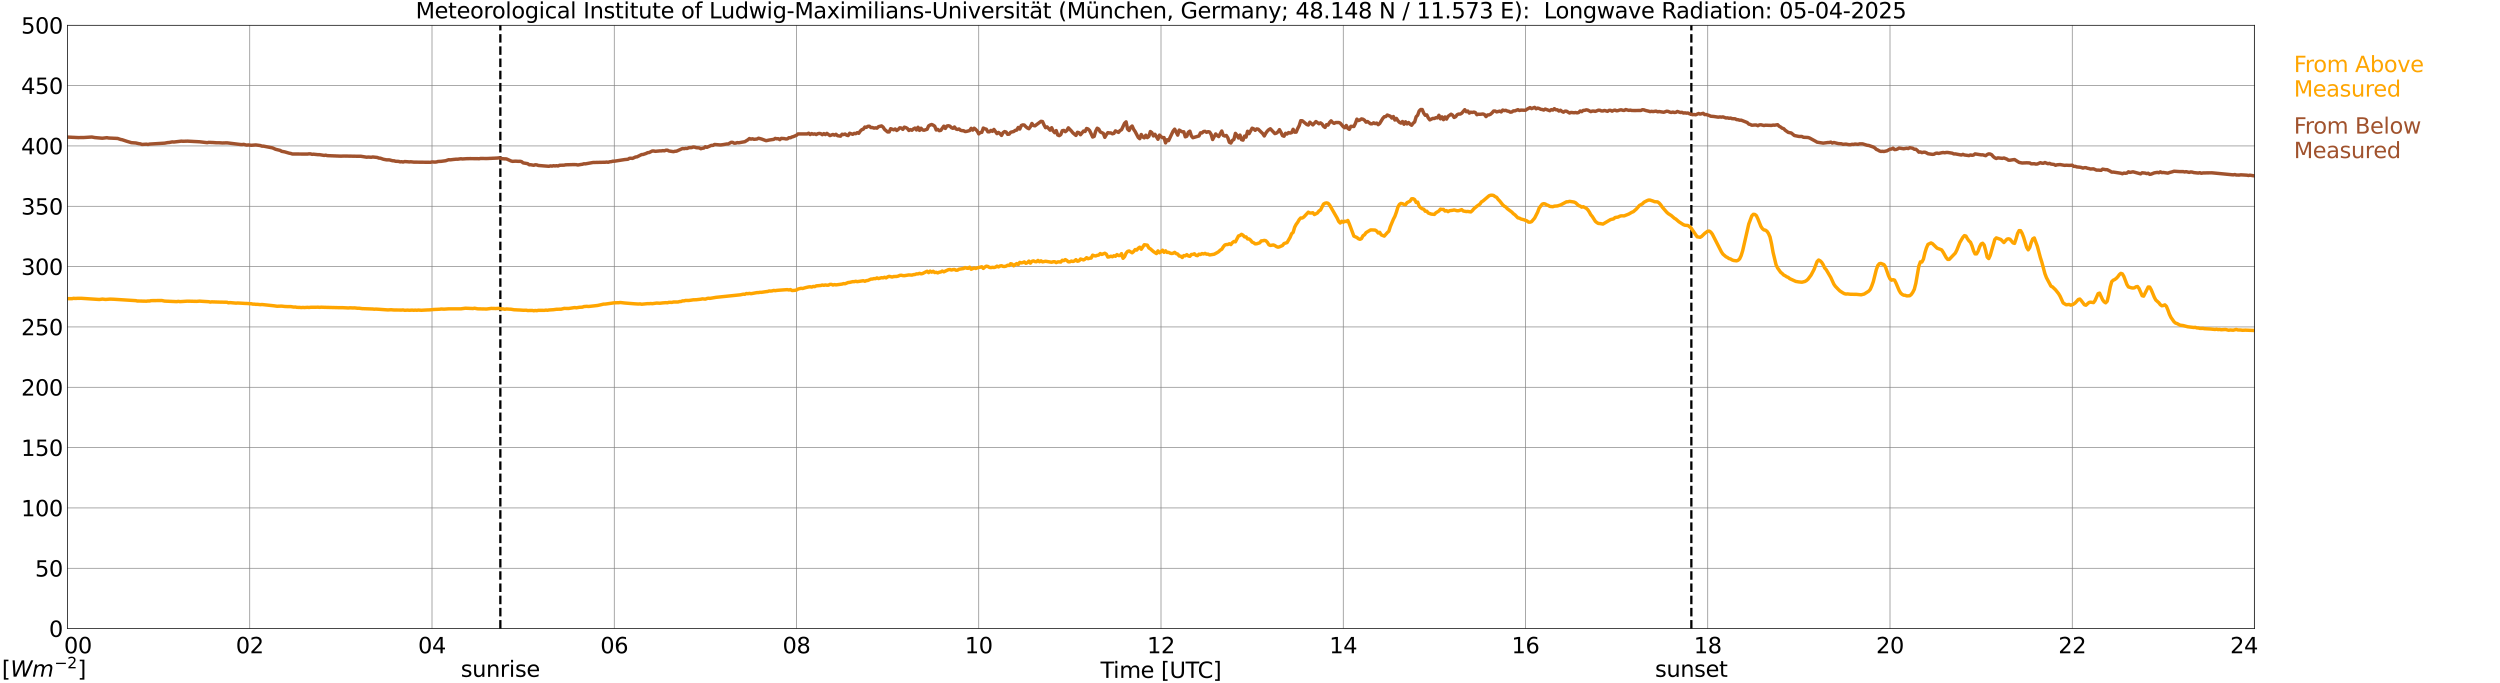 <?xml version="1.0" encoding="utf-8" standalone="no"?>
<!DOCTYPE svg PUBLIC "-//W3C//DTD SVG 1.1//EN"
  "http://www.w3.org/Graphics/SVG/1.1/DTD/svg11.dtd">
<svg xmlns:xlink="http://www.w3.org/1999/xlink" width="1085.4pt" height="296.64pt" viewBox="0 0 1085.4 296.64" xmlns="http://www.w3.org/2000/svg" version="1.1">
 <defs>
  <style type="text/css">*{stroke-linejoin: round; stroke-linecap: butt}</style>
 </defs>
 <g id="figure_1">
  <g id="patch_1">
   <path d="M 0 296.64 
L 1085.4 296.64 
L 1085.4 0 
L 0 0 
z
" style="fill: #ffffff"/>
  </g>
  <g id="axes_1">
   <g id="patch_2">
    <path d="M 29.306 272.909 
L 978.814 272.909 
L 978.814 10.976 
L 29.306 10.976 
z
" style="fill: #ffffff"/>
   </g>
   <g id="patch_3">
    <path d="M 978.814 272.909 
L 978.814 272.909 
L 978.814 10.976 
L 978.814 10.976 
z
" clip-path="url(#p3bab58219e)" style="fill: #d3d3d3; opacity: 0.25; stroke: #d3d3d3; stroke-linejoin: miter"/>
   </g>
   <g id="matplotlib.axis_1">
    <g id="xtick_1">
     <g id="line2d_1">
      <path d="M 29.306 272.909 
L 29.306 10.976 
" clip-path="url(#p3bab58219e)" style="fill: none; stroke: #808080; stroke-width: 0.3; stroke-linecap: square"/>
     </g>
     <g id="line2d_2"/>
     <g id="text_1">
      <!--    00 -->
      <g transform="translate(18.733 283.627) scale(0.095 -0.095)">
       <defs>
        <path id="DejaVuSans-20" transform="scale(0.016)"/>
        <path id="DejaVuSans-30" d="M 2034 4250 
Q 1547 4250 1301 3770 
Q 1056 3291 1056 2328 
Q 1056 1369 1301 889 
Q 1547 409 2034 409 
Q 2525 409 2770 889 
Q 3016 1369 3016 2328 
Q 3016 3291 2770 3770 
Q 2525 4250 2034 4250 
z
M 2034 4750 
Q 2819 4750 3233 4129 
Q 3647 3509 3647 2328 
Q 3647 1150 3233 529 
Q 2819 -91 2034 -91 
Q 1250 -91 836 529 
Q 422 1150 422 2328 
Q 422 3509 836 4129 
Q 1250 4750 2034 4750 
z
" transform="scale(0.016)"/>
       </defs>
       <use xlink:href="#DejaVuSans-20"/>
       <use xlink:href="#DejaVuSans-20" transform="translate(31.787 0)"/>
       <use xlink:href="#DejaVuSans-20" transform="translate(63.574 0)"/>
       <use xlink:href="#DejaVuSans-30" transform="translate(95.361 0)"/>
       <use xlink:href="#DejaVuSans-30" transform="translate(158.984 0)"/>
      </g>
     </g>
    </g>
    <g id="xtick_2">
     <g id="line2d_3">
      <path d="M 108.431 272.909 
L 108.431 10.976 
" clip-path="url(#p3bab58219e)" style="fill: none; stroke: #808080; stroke-width: 0.3; stroke-linecap: square"/>
     </g>
     <g id="line2d_4"/>
     <g id="text_2">
      <!-- 02 -->
      <g transform="translate(102.387 283.627) scale(0.095 -0.095)">
       <defs>
        <path id="DejaVuSans-32" d="M 1228 531 
L 3431 531 
L 3431 0 
L 469 0 
L 469 531 
Q 828 903 1448 1529 
Q 2069 2156 2228 2338 
Q 2531 2678 2651 2914 
Q 2772 3150 2772 3378 
Q 2772 3750 2511 3984 
Q 2250 4219 1831 4219 
Q 1534 4219 1204 4116 
Q 875 4013 500 3803 
L 500 4441 
Q 881 4594 1212 4672 
Q 1544 4750 1819 4750 
Q 2544 4750 2975 4387 
Q 3406 4025 3406 3419 
Q 3406 3131 3298 2873 
Q 3191 2616 2906 2266 
Q 2828 2175 2409 1742 
Q 1991 1309 1228 531 
z
" transform="scale(0.016)"/>
       </defs>
       <use xlink:href="#DejaVuSans-30"/>
       <use xlink:href="#DejaVuSans-32" transform="translate(63.623 0)"/>
      </g>
     </g>
    </g>
    <g id="xtick_3">
     <g id="line2d_5">
      <path d="M 187.557 272.909 
L 187.557 10.976 
" clip-path="url(#p3bab58219e)" style="fill: none; stroke: #808080; stroke-width: 0.3; stroke-linecap: square"/>
     </g>
     <g id="line2d_6"/>
     <g id="text_3">
      <!-- 04 -->
      <g transform="translate(181.513 283.627) scale(0.095 -0.095)">
       <defs>
        <path id="DejaVuSans-34" d="M 2419 4116 
L 825 1625 
L 2419 1625 
L 2419 4116 
z
M 2253 4666 
L 3047 4666 
L 3047 1625 
L 3713 1625 
L 3713 1100 
L 3047 1100 
L 3047 0 
L 2419 0 
L 2419 1100 
L 313 1100 
L 313 1709 
L 2253 4666 
z
" transform="scale(0.016)"/>
       </defs>
       <use xlink:href="#DejaVuSans-30"/>
       <use xlink:href="#DejaVuSans-34" transform="translate(63.623 0)"/>
      </g>
     </g>
    </g>
    <g id="xtick_4">
     <g id="line2d_7">
      <path d="M 266.683 272.909 
L 266.683 10.976 
" clip-path="url(#p3bab58219e)" style="fill: none; stroke: #808080; stroke-width: 0.3; stroke-linecap: square"/>
     </g>
     <g id="line2d_8"/>
     <g id="text_4">
      <!-- 06 -->
      <g transform="translate(260.638 283.627) scale(0.095 -0.095)">
       <defs>
        <path id="DejaVuSans-36" d="M 2113 2584 
Q 1688 2584 1439 2293 
Q 1191 2003 1191 1497 
Q 1191 994 1439 701 
Q 1688 409 2113 409 
Q 2538 409 2786 701 
Q 3034 994 3034 1497 
Q 3034 2003 2786 2293 
Q 2538 2584 2113 2584 
z
M 3366 4563 
L 3366 3988 
Q 3128 4100 2886 4159 
Q 2644 4219 2406 4219 
Q 1781 4219 1451 3797 
Q 1122 3375 1075 2522 
Q 1259 2794 1537 2939 
Q 1816 3084 2150 3084 
Q 2853 3084 3261 2657 
Q 3669 2231 3669 1497 
Q 3669 778 3244 343 
Q 2819 -91 2113 -91 
Q 1303 -91 875 529 
Q 447 1150 447 2328 
Q 447 3434 972 4092 
Q 1497 4750 2381 4750 
Q 2619 4750 2861 4703 
Q 3103 4656 3366 4563 
z
" transform="scale(0.016)"/>
       </defs>
       <use xlink:href="#DejaVuSans-30"/>
       <use xlink:href="#DejaVuSans-36" transform="translate(63.623 0)"/>
      </g>
     </g>
    </g>
    <g id="xtick_5">
     <g id="line2d_9">
      <path d="M 345.808 272.909 
L 345.808 10.976 
" clip-path="url(#p3bab58219e)" style="fill: none; stroke: #808080; stroke-width: 0.3; stroke-linecap: square"/>
     </g>
     <g id="line2d_10"/>
     <g id="text_5">
      <!-- 08 -->
      <g transform="translate(339.764 283.627) scale(0.095 -0.095)">
       <defs>
        <path id="DejaVuSans-38" d="M 2034 2216 
Q 1584 2216 1326 1975 
Q 1069 1734 1069 1313 
Q 1069 891 1326 650 
Q 1584 409 2034 409 
Q 2484 409 2743 651 
Q 3003 894 3003 1313 
Q 3003 1734 2745 1975 
Q 2488 2216 2034 2216 
z
M 1403 2484 
Q 997 2584 770 2862 
Q 544 3141 544 3541 
Q 544 4100 942 4425 
Q 1341 4750 2034 4750 
Q 2731 4750 3128 4425 
Q 3525 4100 3525 3541 
Q 3525 3141 3298 2862 
Q 3072 2584 2669 2484 
Q 3125 2378 3379 2068 
Q 3634 1759 3634 1313 
Q 3634 634 3220 271 
Q 2806 -91 2034 -91 
Q 1263 -91 848 271 
Q 434 634 434 1313 
Q 434 1759 690 2068 
Q 947 2378 1403 2484 
z
M 1172 3481 
Q 1172 3119 1398 2916 
Q 1625 2713 2034 2713 
Q 2441 2713 2670 2916 
Q 2900 3119 2900 3481 
Q 2900 3844 2670 4047 
Q 2441 4250 2034 4250 
Q 1625 4250 1398 4047 
Q 1172 3844 1172 3481 
z
" transform="scale(0.016)"/>
       </defs>
       <use xlink:href="#DejaVuSans-30"/>
       <use xlink:href="#DejaVuSans-38" transform="translate(63.623 0)"/>
      </g>
     </g>
    </g>
    <g id="xtick_6">
     <g id="line2d_11">
      <path d="M 424.934 272.909 
L 424.934 10.976 
" clip-path="url(#p3bab58219e)" style="fill: none; stroke: #808080; stroke-width: 0.3; stroke-linecap: square"/>
     </g>
     <g id="line2d_12"/>
     <g id="text_6">
      <!-- 10 -->
      <g transform="translate(418.89 283.627) scale(0.095 -0.095)">
       <defs>
        <path id="DejaVuSans-31" d="M 794 531 
L 1825 531 
L 1825 4091 
L 703 3866 
L 703 4441 
L 1819 4666 
L 2450 4666 
L 2450 531 
L 3481 531 
L 3481 0 
L 794 0 
L 794 531 
z
" transform="scale(0.016)"/>
       </defs>
       <use xlink:href="#DejaVuSans-31"/>
       <use xlink:href="#DejaVuSans-30" transform="translate(63.623 0)"/>
      </g>
     </g>
    </g>
    <g id="xtick_7">
     <g id="line2d_13">
      <path d="M 504.06 272.909 
L 504.06 10.976 
" clip-path="url(#p3bab58219e)" style="fill: none; stroke: #808080; stroke-width: 0.3; stroke-linecap: square"/>
     </g>
     <g id="line2d_14"/>
     <g id="text_7">
      <!-- 12 -->
      <g transform="translate(498.015 283.627) scale(0.095 -0.095)">
       <use xlink:href="#DejaVuSans-31"/>
       <use xlink:href="#DejaVuSans-32" transform="translate(63.623 0)"/>
      </g>
     </g>
    </g>
    <g id="xtick_8">
     <g id="line2d_15">
      <path d="M 583.185 272.909 
L 583.185 10.976 
" clip-path="url(#p3bab58219e)" style="fill: none; stroke: #808080; stroke-width: 0.3; stroke-linecap: square"/>
     </g>
     <g id="line2d_16"/>
     <g id="text_8">
      <!-- 14 -->
      <g transform="translate(577.141 283.627) scale(0.095 -0.095)">
       <use xlink:href="#DejaVuSans-31"/>
       <use xlink:href="#DejaVuSans-34" transform="translate(63.623 0)"/>
      </g>
     </g>
    </g>
    <g id="xtick_9">
     <g id="line2d_17">
      <path d="M 662.311 272.909 
L 662.311 10.976 
" clip-path="url(#p3bab58219e)" style="fill: none; stroke: #808080; stroke-width: 0.3; stroke-linecap: square"/>
     </g>
     <g id="line2d_18"/>
     <g id="text_9">
      <!-- 16 -->
      <g transform="translate(656.267 283.627) scale(0.095 -0.095)">
       <use xlink:href="#DejaVuSans-31"/>
       <use xlink:href="#DejaVuSans-36" transform="translate(63.623 0)"/>
      </g>
     </g>
    </g>
    <g id="xtick_10">
     <g id="line2d_19">
      <path d="M 741.437 272.909 
L 741.437 10.976 
" clip-path="url(#p3bab58219e)" style="fill: none; stroke: #808080; stroke-width: 0.3; stroke-linecap: square"/>
     </g>
     <g id="line2d_20"/>
     <g id="text_10">
      <!-- 18 -->
      <g transform="translate(735.392 283.627) scale(0.095 -0.095)">
       <use xlink:href="#DejaVuSans-31"/>
       <use xlink:href="#DejaVuSans-38" transform="translate(63.623 0)"/>
      </g>
     </g>
    </g>
    <g id="xtick_11">
     <g id="line2d_21">
      <path d="M 820.562 272.909 
L 820.562 10.976 
" clip-path="url(#p3bab58219e)" style="fill: none; stroke: #808080; stroke-width: 0.3; stroke-linecap: square"/>
     </g>
     <g id="line2d_22"/>
     <g id="text_11">
      <!-- 20 -->
      <g transform="translate(814.518 283.627) scale(0.095 -0.095)">
       <use xlink:href="#DejaVuSans-32"/>
       <use xlink:href="#DejaVuSans-30" transform="translate(63.623 0)"/>
      </g>
     </g>
    </g>
    <g id="xtick_12">
     <g id="line2d_23">
      <path d="M 899.688 272.909 
L 899.688 10.976 
" clip-path="url(#p3bab58219e)" style="fill: none; stroke: #808080; stroke-width: 0.3; stroke-linecap: square"/>
     </g>
     <g id="line2d_24"/>
     <g id="text_12">
      <!-- 22 -->
      <g transform="translate(893.644 283.627) scale(0.095 -0.095)">
       <use xlink:href="#DejaVuSans-32"/>
       <use xlink:href="#DejaVuSans-32" transform="translate(63.623 0)"/>
      </g>
     </g>
    </g>
    <g id="xtick_13">
     <g id="line2d_25">
      <path d="M 978.814 272.909 
L 978.814 10.976 
" clip-path="url(#p3bab58219e)" style="fill: none; stroke: #808080; stroke-width: 0.3; stroke-linecap: square"/>
     </g>
     <g id="line2d_26"/>
     <g id="text_13">
      <!-- 24    -->
      <g transform="translate(968.241 283.627) scale(0.095 -0.095)">
       <use xlink:href="#DejaVuSans-32"/>
       <use xlink:href="#DejaVuSans-34" transform="translate(63.623 0)"/>
       <use xlink:href="#DejaVuSans-20" transform="translate(127.246 0)"/>
       <use xlink:href="#DejaVuSans-20" transform="translate(159.033 0)"/>
       <use xlink:href="#DejaVuSans-20" transform="translate(190.82 0)"/>
      </g>
     </g>
    </g>
    <g id="text_14">
     <!-- Time [UTC] -->
     <g transform="translate(477.806 294.322) scale(0.095 -0.095)">
      <defs>
       <path id="DejaVuSans-54" d="M -19 4666 
L 3928 4666 
L 3928 4134 
L 2272 4134 
L 2272 0 
L 1638 0 
L 1638 4134 
L -19 4134 
L -19 4666 
z
" transform="scale(0.016)"/>
       <path id="DejaVuSans-69" d="M 603 3500 
L 1178 3500 
L 1178 0 
L 603 0 
L 603 3500 
z
M 603 4863 
L 1178 4863 
L 1178 4134 
L 603 4134 
L 603 4863 
z
" transform="scale(0.016)"/>
       <path id="DejaVuSans-6d" d="M 3328 2828 
Q 3544 3216 3844 3400 
Q 4144 3584 4550 3584 
Q 5097 3584 5394 3201 
Q 5691 2819 5691 2113 
L 5691 0 
L 5113 0 
L 5113 2094 
Q 5113 2597 4934 2840 
Q 4756 3084 4391 3084 
Q 3944 3084 3684 2787 
Q 3425 2491 3425 1978 
L 3425 0 
L 2847 0 
L 2847 2094 
Q 2847 2600 2669 2842 
Q 2491 3084 2119 3084 
Q 1678 3084 1418 2786 
Q 1159 2488 1159 1978 
L 1159 0 
L 581 0 
L 581 3500 
L 1159 3500 
L 1159 2956 
Q 1356 3278 1631 3431 
Q 1906 3584 2284 3584 
Q 2666 3584 2933 3390 
Q 3200 3197 3328 2828 
z
" transform="scale(0.016)"/>
       <path id="DejaVuSans-65" d="M 3597 1894 
L 3597 1613 
L 953 1613 
Q 991 1019 1311 708 
Q 1631 397 2203 397 
Q 2534 397 2845 478 
Q 3156 559 3463 722 
L 3463 178 
Q 3153 47 2828 -22 
Q 2503 -91 2169 -91 
Q 1331 -91 842 396 
Q 353 884 353 1716 
Q 353 2575 817 3079 
Q 1281 3584 2069 3584 
Q 2775 3584 3186 3129 
Q 3597 2675 3597 1894 
z
M 3022 2063 
Q 3016 2534 2758 2815 
Q 2500 3097 2075 3097 
Q 1594 3097 1305 2825 
Q 1016 2553 972 2059 
L 3022 2063 
z
" transform="scale(0.016)"/>
       <path id="DejaVuSans-5b" d="M 550 4863 
L 1875 4863 
L 1875 4416 
L 1125 4416 
L 1125 -397 
L 1875 -397 
L 1875 -844 
L 550 -844 
L 550 4863 
z
" transform="scale(0.016)"/>
       <path id="DejaVuSans-55" d="M 556 4666 
L 1191 4666 
L 1191 1831 
Q 1191 1081 1462 751 
Q 1734 422 2344 422 
Q 2950 422 3222 751 
Q 3494 1081 3494 1831 
L 3494 4666 
L 4128 4666 
L 4128 1753 
Q 4128 841 3676 375 
Q 3225 -91 2344 -91 
Q 1459 -91 1007 375 
Q 556 841 556 1753 
L 556 4666 
z
" transform="scale(0.016)"/>
       <path id="DejaVuSans-43" d="M 4122 4306 
L 4122 3641 
Q 3803 3938 3442 4084 
Q 3081 4231 2675 4231 
Q 1875 4231 1450 3742 
Q 1025 3253 1025 2328 
Q 1025 1406 1450 917 
Q 1875 428 2675 428 
Q 3081 428 3442 575 
Q 3803 722 4122 1019 
L 4122 359 
Q 3791 134 3420 21 
Q 3050 -91 2638 -91 
Q 1578 -91 968 557 
Q 359 1206 359 2328 
Q 359 3453 968 4101 
Q 1578 4750 2638 4750 
Q 3056 4750 3426 4639 
Q 3797 4528 4122 4306 
z
" transform="scale(0.016)"/>
       <path id="DejaVuSans-5d" d="M 1947 4863 
L 1947 -844 
L 622 -844 
L 622 -397 
L 1369 -397 
L 1369 4416 
L 622 4416 
L 622 4863 
L 1947 4863 
z
" transform="scale(0.016)"/>
      </defs>
      <use xlink:href="#DejaVuSans-54"/>
      <use xlink:href="#DejaVuSans-69" transform="translate(57.959 0)"/>
      <use xlink:href="#DejaVuSans-6d" transform="translate(85.742 0)"/>
      <use xlink:href="#DejaVuSans-65" transform="translate(183.154 0)"/>
      <use xlink:href="#DejaVuSans-20" transform="translate(244.678 0)"/>
      <use xlink:href="#DejaVuSans-5b" transform="translate(276.465 0)"/>
      <use xlink:href="#DejaVuSans-55" transform="translate(315.479 0)"/>
      <use xlink:href="#DejaVuSans-54" transform="translate(388.672 0)"/>
      <use xlink:href="#DejaVuSans-43" transform="translate(443.881 0)"/>
      <use xlink:href="#DejaVuSans-5d" transform="translate(513.705 0)"/>
     </g>
    </g>
   </g>
   <g id="matplotlib.axis_2">
    <g id="ytick_1">
     <g id="line2d_27">
      <path d="M 29.306 272.909 
L 978.814 272.909 
" clip-path="url(#p3bab58219e)" style="fill: none; stroke: #808080; stroke-width: 0.3; stroke-linecap: square"/>
     </g>
     <g id="line2d_28"/>
     <g id="text_15">
      <!-- 0 -->
      <g transform="translate(21.261 276.518) scale(0.095 -0.095)">
       <use xlink:href="#DejaVuSans-30"/>
      </g>
     </g>
    </g>
    <g id="ytick_2">
     <g id="line2d_29">
      <path d="M 29.306 246.715 
L 978.814 246.715 
" clip-path="url(#p3bab58219e)" style="fill: none; stroke: #808080; stroke-width: 0.3; stroke-linecap: square"/>
     </g>
     <g id="line2d_30"/>
     <g id="text_16">
      <!-- 50 -->
      <g transform="translate(15.217 250.325) scale(0.095 -0.095)">
       <defs>
        <path id="DejaVuSans-35" d="M 691 4666 
L 3169 4666 
L 3169 4134 
L 1269 4134 
L 1269 2991 
Q 1406 3038 1543 3061 
Q 1681 3084 1819 3084 
Q 2600 3084 3056 2656 
Q 3513 2228 3513 1497 
Q 3513 744 3044 326 
Q 2575 -91 1722 -91 
Q 1428 -91 1123 -41 
Q 819 9 494 109 
L 494 744 
Q 775 591 1075 516 
Q 1375 441 1709 441 
Q 2250 441 2565 725 
Q 2881 1009 2881 1497 
Q 2881 1984 2565 2268 
Q 2250 2553 1709 2553 
Q 1456 2553 1204 2497 
Q 953 2441 691 2322 
L 691 4666 
z
" transform="scale(0.016)"/>
       </defs>
       <use xlink:href="#DejaVuSans-35"/>
       <use xlink:href="#DejaVuSans-30" transform="translate(63.623 0)"/>
      </g>
     </g>
    </g>
    <g id="ytick_3">
     <g id="line2d_31">
      <path d="M 29.306 220.522 
L 978.814 220.522 
" clip-path="url(#p3bab58219e)" style="fill: none; stroke: #808080; stroke-width: 0.3; stroke-linecap: square"/>
     </g>
     <g id="line2d_32"/>
     <g id="text_17">
      <!-- 100 -->
      <g transform="translate(9.173 224.131) scale(0.095 -0.095)">
       <use xlink:href="#DejaVuSans-31"/>
       <use xlink:href="#DejaVuSans-30" transform="translate(63.623 0)"/>
       <use xlink:href="#DejaVuSans-30" transform="translate(127.246 0)"/>
      </g>
     </g>
    </g>
    <g id="ytick_4">
     <g id="line2d_33">
      <path d="M 29.306 194.329 
L 978.814 194.329 
" clip-path="url(#p3bab58219e)" style="fill: none; stroke: #808080; stroke-width: 0.3; stroke-linecap: square"/>
     </g>
     <g id="line2d_34"/>
     <g id="text_18">
      <!-- 150 -->
      <g transform="translate(9.173 197.938) scale(0.095 -0.095)">
       <use xlink:href="#DejaVuSans-31"/>
       <use xlink:href="#DejaVuSans-35" transform="translate(63.623 0)"/>
       <use xlink:href="#DejaVuSans-30" transform="translate(127.246 0)"/>
      </g>
     </g>
    </g>
    <g id="ytick_5">
     <g id="line2d_35">
      <path d="M 29.306 168.136 
L 978.814 168.136 
" clip-path="url(#p3bab58219e)" style="fill: none; stroke: #808080; stroke-width: 0.3; stroke-linecap: square"/>
     </g>
     <g id="line2d_36"/>
     <g id="text_19">
      <!-- 200 -->
      <g transform="translate(9.173 171.745) scale(0.095 -0.095)">
       <use xlink:href="#DejaVuSans-32"/>
       <use xlink:href="#DejaVuSans-30" transform="translate(63.623 0)"/>
       <use xlink:href="#DejaVuSans-30" transform="translate(127.246 0)"/>
      </g>
     </g>
    </g>
    <g id="ytick_6">
     <g id="line2d_37">
      <path d="M 29.306 141.942 
L 978.814 141.942 
" clip-path="url(#p3bab58219e)" style="fill: none; stroke: #808080; stroke-width: 0.3; stroke-linecap: square"/>
     </g>
     <g id="line2d_38"/>
     <g id="text_20">
      <!-- 250 -->
      <g transform="translate(9.173 145.551) scale(0.095 -0.095)">
       <use xlink:href="#DejaVuSans-32"/>
       <use xlink:href="#DejaVuSans-35" transform="translate(63.623 0)"/>
       <use xlink:href="#DejaVuSans-30" transform="translate(127.246 0)"/>
      </g>
     </g>
    </g>
    <g id="ytick_7">
     <g id="line2d_39">
      <path d="M 29.306 115.749 
L 978.814 115.749 
" clip-path="url(#p3bab58219e)" style="fill: none; stroke: #808080; stroke-width: 0.3; stroke-linecap: square"/>
     </g>
     <g id="line2d_40"/>
     <g id="text_21">
      <!-- 300 -->
      <g transform="translate(9.173 119.358) scale(0.095 -0.095)">
       <defs>
        <path id="DejaVuSans-33" d="M 2597 2516 
Q 3050 2419 3304 2112 
Q 3559 1806 3559 1356 
Q 3559 666 3084 287 
Q 2609 -91 1734 -91 
Q 1441 -91 1130 -33 
Q 819 25 488 141 
L 488 750 
Q 750 597 1062 519 
Q 1375 441 1716 441 
Q 2309 441 2620 675 
Q 2931 909 2931 1356 
Q 2931 1769 2642 2001 
Q 2353 2234 1838 2234 
L 1294 2234 
L 1294 2753 
L 1863 2753 
Q 2328 2753 2575 2939 
Q 2822 3125 2822 3475 
Q 2822 3834 2567 4026 
Q 2313 4219 1838 4219 
Q 1578 4219 1281 4162 
Q 984 4106 628 3988 
L 628 4550 
Q 988 4650 1302 4700 
Q 1616 4750 1894 4750 
Q 2613 4750 3031 4423 
Q 3450 4097 3450 3541 
Q 3450 3153 3228 2886 
Q 3006 2619 2597 2516 
z
" transform="scale(0.016)"/>
       </defs>
       <use xlink:href="#DejaVuSans-33"/>
       <use xlink:href="#DejaVuSans-30" transform="translate(63.623 0)"/>
       <use xlink:href="#DejaVuSans-30" transform="translate(127.246 0)"/>
      </g>
     </g>
    </g>
    <g id="ytick_8">
     <g id="line2d_41">
      <path d="M 29.306 89.556 
L 978.814 89.556 
" clip-path="url(#p3bab58219e)" style="fill: none; stroke: #808080; stroke-width: 0.3; stroke-linecap: square"/>
     </g>
     <g id="line2d_42"/>
     <g id="text_22">
      <!-- 350 -->
      <g transform="translate(9.173 93.165) scale(0.095 -0.095)">
       <use xlink:href="#DejaVuSans-33"/>
       <use xlink:href="#DejaVuSans-35" transform="translate(63.623 0)"/>
       <use xlink:href="#DejaVuSans-30" transform="translate(127.246 0)"/>
      </g>
     </g>
    </g>
    <g id="ytick_9">
     <g id="line2d_43">
      <path d="M 29.306 63.362 
L 978.814 63.362 
" clip-path="url(#p3bab58219e)" style="fill: none; stroke: #808080; stroke-width: 0.3; stroke-linecap: square"/>
     </g>
     <g id="line2d_44"/>
     <g id="text_23">
      <!-- 400 -->
      <g transform="translate(9.173 66.972) scale(0.095 -0.095)">
       <use xlink:href="#DejaVuSans-34"/>
       <use xlink:href="#DejaVuSans-30" transform="translate(63.623 0)"/>
       <use xlink:href="#DejaVuSans-30" transform="translate(127.246 0)"/>
      </g>
     </g>
    </g>
    <g id="ytick_10">
     <g id="line2d_45">
      <path d="M 29.306 37.169 
L 978.814 37.169 
" clip-path="url(#p3bab58219e)" style="fill: none; stroke: #808080; stroke-width: 0.3; stroke-linecap: square"/>
     </g>
     <g id="line2d_46"/>
     <g id="text_24">
      <!-- 450 -->
      <g transform="translate(9.173 40.778) scale(0.095 -0.095)">
       <use xlink:href="#DejaVuSans-34"/>
       <use xlink:href="#DejaVuSans-35" transform="translate(63.623 0)"/>
       <use xlink:href="#DejaVuSans-30" transform="translate(127.246 0)"/>
      </g>
     </g>
    </g>
    <g id="ytick_11">
     <g id="line2d_47">
      <path d="M 29.306 10.976 
L 978.814 10.976 
" clip-path="url(#p3bab58219e)" style="fill: none; stroke: #808080; stroke-width: 0.3; stroke-linecap: square"/>
     </g>
     <g id="line2d_48"/>
     <g id="text_25">
      <!-- 500 -->
      <g transform="translate(9.173 14.585) scale(0.095 -0.095)">
       <use xlink:href="#DejaVuSans-35"/>
       <use xlink:href="#DejaVuSans-30" transform="translate(63.623 0)"/>
       <use xlink:href="#DejaVuSans-30" transform="translate(127.246 0)"/>
      </g>
     </g>
    </g>
   </g>
   <g id="line2d_49">
    <path d="M 217.229 272.909 
L 217.229 10.976 
" clip-path="url(#p3bab58219e)" style="fill: none; stroke-dasharray: 3.7,1.6; stroke-dashoffset: 0; stroke: #000000"/>
   </g>
   <g id="line2d_50">
    <path d="M 734.315 272.909 
L 734.315 10.976 
" clip-path="url(#p3bab58219e)" style="fill: none; stroke-dasharray: 3.7,1.6; stroke-dashoffset: 0; stroke: #000000"/>
   </g>
   <g id="line2d_51">
    <path d="M 29.306 129.652 
L 31.284 129.673 
L 31.943 129.521 
L 32.603 129.574 
L 33.921 129.521 
L 35.24 129.511 
L 43.153 130.03 
L 44.472 129.846 
L 45.79 130.009 
L 47.768 129.867 
L 49.087 129.904 
L 58.978 130.532 
L 59.637 130.69 
L 60.956 130.695 
L 62.275 130.742 
L 63.594 130.763 
L 64.253 130.669 
L 64.912 130.7 
L 65.572 130.527 
L 70.187 130.464 
L 71.506 130.732 
L 76.781 130.957 
L 77.441 130.826 
L 78.1 130.962 
L 81.397 130.752 
L 85.353 130.847 
L 86.672 130.742 
L 87.991 130.836 
L 90.628 130.988 
L 91.288 131.156 
L 91.947 131.056 
L 95.244 131.161 
L 98.541 131.219 
L 99.2 131.486 
L 99.86 131.371 
L 102.497 131.612 
L 103.156 131.543 
L 106.453 131.737 
L 107.772 131.784 
L 108.431 131.889 
L 109.091 131.868 
L 109.75 132.041 
L 110.41 132.031 
L 111.069 132.141 
L 111.728 132.115 
L 113.047 132.272 
L 113.707 132.204 
L 118.982 132.769 
L 120.3 132.963 
L 122.278 132.9 
L 123.597 133.057 
L 124.916 133.12 
L 126.235 133.105 
L 127.553 133.33 
L 128.213 133.288 
L 128.872 133.435 
L 130.191 133.471 
L 130.85 133.539 
L 131.51 133.466 
L 132.169 133.524 
L 133.488 133.435 
L 134.147 133.508 
L 134.807 133.414 
L 136.125 133.414 
L 138.104 133.377 
L 138.763 133.45 
L 139.422 133.367 
L 140.741 133.424 
L 146.676 133.566 
L 148.654 133.571 
L 151.291 133.712 
L 151.951 133.634 
L 153.269 133.702 
L 153.929 133.67 
L 155.247 133.833 
L 155.907 133.817 
L 157.226 134 
L 161.841 134.163 
L 162.501 134.247 
L 163.16 134.194 
L 164.479 134.278 
L 168.435 134.561 
L 169.754 134.477 
L 171.073 134.592 
L 174.37 134.613 
L 175.029 134.566 
L 175.688 134.718 
L 177.007 134.64 
L 177.666 134.708 
L 178.985 134.634 
L 179.645 134.708 
L 180.304 134.634 
L 180.963 134.708 
L 181.623 134.613 
L 182.941 134.708 
L 184.92 134.598 
L 186.898 134.514 
L 188.216 134.372 
L 190.854 134.257 
L 191.513 134.158 
L 192.832 134.22 
L 194.81 134.084 
L 200.085 134.084 
L 202.063 133.817 
L 205.36 133.959 
L 206.02 133.817 
L 207.339 134.079 
L 211.295 134.158 
L 213.273 133.901 
L 215.251 133.948 
L 216.57 133.88 
L 217.229 134.063 
L 218.548 134.137 
L 219.207 134.283 
L 219.867 134.142 
L 221.186 134.231 
L 221.845 134.252 
L 223.164 134.482 
L 225.801 134.608 
L 227.12 134.702 
L 228.439 134.687 
L 229.098 134.818 
L 231.076 134.776 
L 231.736 134.917 
L 232.395 134.807 
L 233.054 134.886 
L 233.714 134.729 
L 236.351 134.75 
L 237.011 134.624 
L 237.67 134.718 
L 238.329 134.582 
L 240.308 134.456 
L 241.626 134.273 
L 243.604 134.236 
L 244.923 133.901 
L 246.901 133.927 
L 249.539 133.524 
L 250.198 133.639 
L 251.517 133.419 
L 252.836 133.356 
L 253.495 133.099 
L 254.814 132.995 
L 255.473 133.073 
L 259.43 132.628 
L 260.748 132.34 
L 262.067 132.025 
L 262.726 132.031 
L 266.683 131.47 
L 268.661 131.428 
L 269.32 131.334 
L 271.298 131.564 
L 275.255 131.879 
L 277.233 132.004 
L 277.892 131.926 
L 278.552 132.088 
L 281.189 131.821 
L 281.849 131.853 
L 282.508 131.769 
L 283.167 131.847 
L 285.145 131.575 
L 286.464 131.659 
L 287.783 131.502 
L 289.102 131.402 
L 289.761 131.46 
L 290.42 131.25 
L 291.739 131.287 
L 292.399 131.119 
L 294.377 131.114 
L 295.036 130.925 
L 295.696 130.894 
L 296.355 130.616 
L 297.014 130.627 
L 297.674 130.433 
L 298.992 130.459 
L 300.311 130.276 
L 300.971 130.171 
L 302.289 130.129 
L 304.267 129.904 
L 304.927 129.747 
L 306.246 129.872 
L 306.905 129.61 
L 307.564 129.474 
L 308.224 129.548 
L 310.861 129.097 
L 321.411 127.997 
L 322.73 127.714 
L 323.39 127.782 
L 324.049 127.415 
L 324.708 127.531 
L 325.368 127.368 
L 326.027 127.52 
L 328.665 127.033 
L 329.324 127.033 
L 329.983 126.902 
L 330.643 126.913 
L 332.621 126.614 
L 333.28 126.556 
L 333.94 126.315 
L 334.599 126.368 
L 335.258 126.294 
L 335.918 126.095 
L 336.577 126.2 
L 337.236 126.08 
L 338.555 125.97 
L 341.193 125.786 
L 341.852 125.75 
L 342.512 125.891 
L 343.171 125.729 
L 343.83 126.142 
L 345.149 126.048 
L 345.808 125.896 
L 346.468 125.498 
L 347.787 125.158 
L 348.446 125.262 
L 349.765 124.875 
L 351.083 124.576 
L 351.743 124.503 
L 352.402 124.655 
L 353.062 124.351 
L 353.721 124.456 
L 354.38 124.11 
L 356.359 123.942 
L 357.018 123.727 
L 357.677 123.89 
L 358.337 123.706 
L 358.996 123.827 
L 359.655 123.827 
L 360.315 123.471 
L 360.974 123.465 
L 361.634 123.748 
L 362.293 123.555 
L 362.952 123.686 
L 365.59 123.34 
L 366.249 123.125 
L 366.909 123.198 
L 368.227 122.653 
L 368.887 122.596 
L 370.206 122.287 
L 370.865 122.297 
L 371.524 122.119 
L 372.184 122.287 
L 374.821 121.878 
L 375.481 122.114 
L 376.14 121.841 
L 376.799 121.763 
L 378.118 121.171 
L 378.777 121.145 
L 379.437 120.951 
L 380.096 120.993 
L 380.756 120.652 
L 381.415 120.946 
L 382.734 120.553 
L 383.393 120.647 
L 384.053 120.375 
L 384.712 120.647 
L 385.371 120.228 
L 386.031 119.971 
L 387.349 120.286 
L 388.009 120.06 
L 389.328 120.029 
L 389.987 119.872 
L 390.646 119.563 
L 391.306 119.489 
L 391.965 119.657 
L 392.624 119.694 
L 394.603 119.364 
L 395.921 119.447 
L 396.581 119.233 
L 397.24 119.18 
L 397.899 118.903 
L 398.559 118.929 
L 399.218 118.672 
L 399.878 118.892 
L 400.537 118.756 
L 402.515 117.761 
L 403.175 118.368 
L 403.834 117.703 
L 404.493 118.159 
L 405.153 117.792 
L 405.812 118.326 
L 406.471 118.206 
L 407.131 118.478 
L 407.79 118.19 
L 408.45 118.075 
L 409.109 117.682 
L 409.768 118.017 
L 411.087 117.399 
L 411.746 117.09 
L 412.406 117.001 
L 413.065 117.247 
L 413.725 117.053 
L 414.384 116.99 
L 415.043 117.326 
L 415.703 117.3 
L 416.362 116.901 
L 418.34 116.577 
L 419 116.173 
L 419.659 116.43 
L 420.318 116.509 
L 420.978 116.016 
L 421.637 116.896 
L 422.956 116.325 
L 423.615 116.571 
L 424.275 116.304 
L 426.253 115.828 
L 426.912 116.529 
L 427.572 115.953 
L 428.231 115.571 
L 428.89 115.686 
L 429.55 116.095 
L 430.209 116.189 
L 430.869 116.063 
L 431.528 116.147 
L 432.187 115.995 
L 432.847 115.55 
L 433.506 115.89 
L 434.165 115.492 
L 434.825 115.356 
L 435.484 115.66 
L 436.144 115.702 
L 436.803 115.539 
L 437.462 115.157 
L 438.122 115.272 
L 438.781 114.492 
L 439.44 114.675 
L 440.1 115.408 
L 440.759 114.848 
L 441.419 114.434 
L 442.078 114.853 
L 442.737 113.915 
L 443.397 114.141 
L 444.056 114.015 
L 444.716 113.701 
L 445.375 114.314 
L 446.034 114.062 
L 446.694 113.365 
L 447.353 114.24 
L 448.012 113.465 
L 448.672 113.255 
L 449.331 113.58 
L 449.991 113.633 
L 450.65 113.067 
L 451.309 113.643 
L 451.969 113.245 
L 452.628 113.695 
L 453.947 113.433 
L 456.584 113.853 
L 457.244 113.643 
L 457.903 113.617 
L 458.563 114.01 
L 459.222 113.706 
L 459.881 113.68 
L 460.541 113.79 
L 461.2 113.004 
L 461.859 113.172 
L 462.519 112.716 
L 463.178 113.098 
L 463.838 113.669 
L 464.497 113.659 
L 465.156 113.339 
L 465.816 113.522 
L 466.475 113.313 
L 467.134 112.742 
L 467.794 113.423 
L 468.453 113.25 
L 469.113 112.449 
L 470.431 112.847 
L 471.091 112.485 
L 471.75 111.878 
L 472.409 112.328 
L 473.069 112.108 
L 473.728 112.04 
L 474.388 110.783 
L 475.047 111.029 
L 475.706 111.123 
L 476.366 110.851 
L 477.025 110.762 
L 477.685 110.091 
L 478.344 110.463 
L 479.663 109.955 
L 480.322 110.348 
L 480.981 111.61 
L 481.641 111.506 
L 482.3 111.233 
L 482.96 111.469 
L 483.619 111.029 
L 484.278 111.275 
L 484.938 110.536 
L 485.597 110.94 
L 486.256 110.956 
L 486.916 110.123 
L 487.575 112.139 
L 488.235 111.438 
L 488.894 109.95 
L 489.553 109.153 
L 490.213 108.965 
L 491.532 109.745 
L 492.191 109.19 
L 492.85 108.347 
L 493.51 108.582 
L 494.169 107.781 
L 494.828 107.33 
L 495.488 108.216 
L 496.807 106.251 
L 498.125 106.44 
L 498.785 107.65 
L 499.444 108.053 
L 500.763 109.206 
L 502.082 110.086 
L 502.741 108.928 
L 503.4 109.73 
L 504.06 109.295 
L 504.719 108.624 
L 505.379 109.552 
L 506.038 108.907 
L 506.697 109.604 
L 507.357 109.531 
L 508.016 109.903 
L 508.675 110.075 
L 509.335 109.934 
L 509.994 109.567 
L 510.654 110.117 
L 511.313 110.29 
L 511.972 111.144 
L 512.632 111.217 
L 513.291 111.799 
L 513.95 110.966 
L 514.61 111.071 
L 515.269 110.552 
L 515.929 111.123 
L 516.588 111.28 
L 517.247 110.474 
L 517.907 110.463 
L 518.566 110.185 
L 519.226 110.851 
L 519.885 110.997 
L 520.544 110.353 
L 521.204 110.495 
L 521.863 110.096 
L 522.522 110.275 
L 523.182 110.013 
L 523.841 110.374 
L 524.501 110.316 
L 525.16 110.694 
L 527.138 110.374 
L 528.457 109.662 
L 529.116 109.248 
L 529.776 108.603 
L 530.435 108.231 
L 531.094 107.178 
L 531.754 106.377 
L 532.413 106.173 
L 533.073 106.157 
L 533.732 105.832 
L 534.391 106.188 
L 535.051 105.345 
L 535.71 104.853 
L 536.369 104.994 
L 537.688 102.448 
L 538.348 102.238 
L 539.007 101.736 
L 539.666 102.113 
L 540.326 102.846 
L 540.985 102.851 
L 541.644 103.726 
L 542.304 103.737 
L 542.963 104.287 
L 543.623 105.114 
L 544.282 105.392 
L 544.941 105.879 
L 545.601 105.837 
L 546.919 105.418 
L 547.579 104.585 
L 548.238 104.538 
L 548.898 104.365 
L 549.557 104.507 
L 550.216 105.151 
L 550.876 106.246 
L 551.535 106.555 
L 552.854 106.351 
L 553.513 106.613 
L 554.173 107.063 
L 554.832 107.315 
L 555.491 107.168 
L 556.81 106.592 
L 557.47 105.743 
L 558.788 105.324 
L 560.107 103.056 
L 560.766 101.458 
L 561.426 100.897 
L 562.085 98.645 
L 562.745 97.403 
L 563.404 96.502 
L 564.063 95.36 
L 564.723 94.637 
L 565.382 94.663 
L 566.042 94.234 
L 568.02 92.123 
L 568.679 92.489 
L 569.338 92.484 
L 569.998 92.364 
L 570.657 93.155 
L 571.976 92.468 
L 572.635 91.593 
L 573.295 91.211 
L 574.613 88.597 
L 575.273 88.23 
L 575.932 88.089 
L 576.592 88.256 
L 577.251 88.99 
L 580.548 94.716 
L 581.207 96.125 
L 581.867 96.816 
L 582.526 96.062 
L 583.185 96.476 
L 583.845 96.062 
L 584.504 96.188 
L 585.164 95.716 
L 585.823 97.225 
L 587.801 102.516 
L 589.12 103.119 
L 589.779 103.653 
L 590.439 103.894 
L 591.098 103.606 
L 591.757 102.343 
L 592.417 101.945 
L 593.076 101.007 
L 595.054 99.818 
L 596.373 99.85 
L 597.032 99.897 
L 597.692 100.311 
L 598.351 101.159 
L 599.011 100.866 
L 599.67 101.966 
L 600.989 102.511 
L 602.307 101.007 
L 602.967 100.4 
L 603.626 98.357 
L 604.945 95.192 
L 605.604 93.919 
L 606.264 92.091 
L 606.923 89.88 
L 607.582 88.744 
L 608.242 88.319 
L 608.901 88.445 
L 609.561 88.754 
L 610.22 88.89 
L 610.879 87.968 
L 612.198 87.324 
L 612.858 86.318 
L 613.517 86.276 
L 614.176 86.643 
L 614.836 87.911 
L 615.495 87.743 
L 616.154 89.55 
L 616.814 90.205 
L 617.473 90.65 
L 618.133 90.823 
L 618.792 91.709 
L 619.451 91.688 
L 620.111 92.495 
L 621.429 92.961 
L 622.748 93.086 
L 623.408 92.39 
L 624.726 91.593 
L 625.386 90.813 
L 626.045 90.939 
L 626.705 90.897 
L 627.364 91.614 
L 628.023 91.442 
L 628.683 91.887 
L 629.342 91.478 
L 630.661 91.311 
L 631.32 91.148 
L 632.639 91.515 
L 633.298 91.468 
L 634.617 91.028 
L 635.276 91.609 
L 636.595 91.845 
L 637.255 91.808 
L 638.573 92.007 
L 639.233 91.431 
L 639.892 90.635 
L 641.211 89.524 
L 642.53 88.597 
L 643.189 87.644 
L 643.848 87.266 
L 646.486 85.008 
L 647.145 84.767 
L 647.805 84.747 
L 648.464 84.862 
L 649.123 85.37 
L 649.783 85.669 
L 650.442 86.58 
L 651.102 87.24 
L 652.42 88.911 
L 653.08 89.508 
L 653.739 89.854 
L 654.399 90.598 
L 656.377 92.075 
L 657.036 92.783 
L 657.695 93.244 
L 659.014 94.6 
L 659.674 94.71 
L 660.333 95.077 
L 661.652 95.418 
L 662.97 95.921 
L 663.63 96.455 
L 664.289 96.455 
L 664.949 96.235 
L 666.267 94.69 
L 667.586 92.107 
L 668.246 90.336 
L 669.564 88.623 
L 670.224 88.414 
L 670.883 88.56 
L 671.542 88.964 
L 672.202 89.189 
L 672.861 89.608 
L 674.18 89.744 
L 674.839 89.503 
L 676.158 89.414 
L 677.477 89.011 
L 680.114 87.617 
L 680.774 87.607 
L 681.433 87.413 
L 683.411 87.727 
L 684.071 88.031 
L 685.389 89.257 
L 686.049 89.461 
L 686.708 89.938 
L 687.368 89.744 
L 688.686 90.425 
L 689.346 91.049 
L 690.005 92.034 
L 690.664 93.233 
L 691.324 94.019 
L 692.643 96.099 
L 693.302 96.638 
L 693.961 97.021 
L 694.621 97.052 
L 695.939 97.288 
L 699.236 95.339 
L 700.555 95.014 
L 701.215 94.438 
L 702.533 94.249 
L 703.193 93.898 
L 703.852 93.705 
L 705.171 93.71 
L 707.149 92.935 
L 708.468 92.164 
L 709.127 91.903 
L 710.446 90.75 
L 711.765 89.226 
L 713.083 88.482 
L 713.743 87.811 
L 715.062 87.12 
L 715.721 86.863 
L 716.38 86.868 
L 717.699 87.298 
L 718.358 87.575 
L 719.677 87.654 
L 720.337 88.146 
L 720.996 88.88 
L 721.655 89.875 
L 723.633 92.154 
L 724.293 92.741 
L 725.612 93.584 
L 726.93 94.742 
L 727.59 95.124 
L 728.909 96.277 
L 730.887 97.555 
L 731.546 97.801 
L 732.865 97.906 
L 734.184 98.954 
L 736.821 102.799 
L 738.14 103.024 
L 738.799 102.621 
L 740.118 101.332 
L 741.437 100.368 
L 742.096 100.326 
L 742.756 100.782 
L 743.415 101.631 
L 747.371 109.358 
L 748.031 110.327 
L 749.349 111.474 
L 750.009 111.804 
L 750.668 112.265 
L 751.327 112.433 
L 751.987 112.847 
L 752.646 113.082 
L 753.965 113.25 
L 754.624 112.988 
L 755.284 112.37 
L 755.943 110.956 
L 756.602 108.823 
L 759.24 97.277 
L 760.559 93.72 
L 761.218 93.05 
L 761.878 93.092 
L 762.537 93.61 
L 763.196 94.978 
L 764.515 98.299 
L 765.174 99.284 
L 765.834 99.813 
L 766.493 99.944 
L 767.153 100.415 
L 767.812 101.369 
L 768.471 102.893 
L 769.131 105.874 
L 769.79 109.546 
L 771.109 115.01 
L 771.768 116.362 
L 773.087 118.222 
L 773.746 118.735 
L 774.406 119.406 
L 775.065 119.725 
L 775.725 120.186 
L 776.384 120.432 
L 777.043 120.982 
L 779.021 121.889 
L 779.681 122.182 
L 781 122.402 
L 782.318 122.528 
L 783.637 122.192 
L 784.296 121.8 
L 784.956 121.218 
L 786.275 119.463 
L 787.593 116.98 
L 788.912 113.564 
L 789.572 112.899 
L 790.231 113.24 
L 790.89 113.879 
L 791.55 114.906 
L 792.209 116.351 
L 792.868 117.08 
L 794.847 120.448 
L 796.165 123.34 
L 796.825 124.288 
L 798.143 125.666 
L 798.803 126.31 
L 800.122 127.159 
L 800.781 127.504 
L 801.44 127.672 
L 802.1 127.609 
L 803.419 127.756 
L 806.056 127.798 
L 808.034 127.992 
L 809.353 127.662 
L 811.331 126.404 
L 811.99 125.64 
L 812.65 124.131 
L 813.309 122.297 
L 814.628 117.043 
L 815.287 115.246 
L 815.947 114.481 
L 816.606 114.366 
L 817.925 114.885 
L 818.584 115.859 
L 819.903 119.657 
L 820.562 121.056 
L 821.222 121.648 
L 821.881 121.422 
L 822.541 121.637 
L 823.2 122.947 
L 824.519 126.095 
L 825.178 127.216 
L 825.837 127.803 
L 826.497 128.159 
L 827.156 128.201 
L 827.816 128.463 
L 829.134 128.4 
L 829.794 127.845 
L 830.453 126.907 
L 831.112 125.613 
L 831.772 123.031 
L 833.091 115.497 
L 833.75 113.701 
L 834.409 113.753 
L 835.069 112.517 
L 835.728 109.735 
L 836.388 107.624 
L 837.047 106.11 
L 838.366 105.465 
L 839.025 105.801 
L 841.003 107.744 
L 842.322 108.221 
L 842.981 108.499 
L 843.641 109.478 
L 844.959 111.825 
L 845.619 112.616 
L 846.278 112.616 
L 848.916 109.876 
L 849.575 108.588 
L 850.894 105.245 
L 852.213 103.014 
L 852.872 102.301 
L 853.531 102.495 
L 854.191 103.658 
L 854.85 104.575 
L 855.51 105.193 
L 856.169 106.728 
L 856.828 108.844 
L 857.488 110.222 
L 858.147 110.217 
L 858.806 109.085 
L 859.466 107.158 
L 860.125 105.926 
L 860.785 105.607 
L 861.444 106.387 
L 862.103 108.776 
L 862.763 111.631 
L 863.422 112.265 
L 864.082 110.866 
L 866.06 103.962 
L 866.719 103.281 
L 868.697 103.972 
L 870.016 105.293 
L 871.335 103.831 
L 871.994 103.669 
L 872.653 103.873 
L 873.972 105.45 
L 874.632 105.665 
L 875.291 103.71 
L 875.95 101.379 
L 876.61 100.127 
L 877.269 100.153 
L 877.929 101.311 
L 878.588 103.045 
L 879.907 107.398 
L 880.566 108.472 
L 881.225 107.467 
L 881.885 105.287 
L 882.544 103.7 
L 883.204 103.318 
L 884.522 106.89 
L 885.841 111.815 
L 886.5 113.894 
L 887.819 118.808 
L 888.479 120.548 
L 890.457 124.257 
L 891.116 124.56 
L 892.435 125.844 
L 893.754 127.499 
L 894.413 128.61 
L 895.732 131.523 
L 897.051 132.319 
L 898.369 132.172 
L 899.029 132.481 
L 899.688 132.303 
L 900.347 131.963 
L 901.007 131.491 
L 902.326 130.03 
L 902.985 129.841 
L 903.644 130.559 
L 904.963 132.319 
L 905.622 132.518 
L 906.941 131.344 
L 907.601 131.177 
L 908.919 131.381 
L 909.579 130.48 
L 910.898 127.504 
L 911.557 127.258 
L 912.876 130.187 
L 913.535 131.035 
L 914.194 131.465 
L 914.854 130.784 
L 915.513 128.07 
L 916.173 124.608 
L 916.832 122.261 
L 917.491 121.653 
L 918.151 121.349 
L 918.81 120.851 
L 919.469 120.17 
L 920.129 119.254 
L 920.788 118.683 
L 921.448 118.913 
L 922.107 120.039 
L 923.426 123.523 
L 924.085 124.566 
L 925.404 124.974 
L 926.063 125.048 
L 926.723 124.948 
L 927.382 124.503 
L 928.041 124.398 
L 928.701 125.283 
L 930.02 128.369 
L 930.679 128.573 
L 932.657 124.608 
L 933.316 124.639 
L 933.976 125.807 
L 935.295 129.013 
L 935.954 130.244 
L 937.273 131.433 
L 937.932 132.298 
L 938.592 132.748 
L 939.251 132.628 
L 939.91 132.361 
L 940.57 133.016 
L 941.229 134.592 
L 941.888 136.463 
L 942.548 137.819 
L 943.867 139.69 
L 944.526 140.261 
L 945.185 140.47 
L 946.504 141.177 
L 947.823 141.34 
L 949.801 141.864 
L 952.438 142.183 
L 953.098 142.115 
L 953.757 142.367 
L 954.417 142.372 
L 955.076 142.576 
L 956.395 142.566 
L 957.054 142.702 
L 959.692 142.843 
L 961.67 143.042 
L 962.329 142.917 
L 962.989 143.095 
L 963.648 143.021 
L 964.307 143.163 
L 966.285 143.048 
L 967.604 143.383 
L 968.264 143.262 
L 969.582 143.362 
L 970.901 143.021 
L 971.561 143.252 
L 972.879 143.289 
L 973.539 143.399 
L 974.857 143.336 
L 978.154 143.467 
L 978.154 143.467 
" clip-path="url(#p3bab58219e)" style="fill: none; stroke: #ffa500; stroke-width: 1.5; stroke-linecap: square"/>
   </g>
   <g id="line2d_52">
    <path d="M 29.306 59.514 
L 33.921 59.735 
L 36.559 59.699 
L 39.856 59.488 
L 41.175 59.729 
L 43.812 59.962 
L 44.472 60.012 
L 46.45 59.773 
L 47.109 59.921 
L 51.065 60.106 
L 52.384 60.551 
L 53.043 60.671 
L 55.022 61.335 
L 56.34 61.717 
L 57 61.936 
L 58.978 62.077 
L 60.297 62.381 
L 60.956 62.458 
L 61.615 62.712 
L 63.594 62.592 
L 64.253 62.726 
L 64.912 62.557 
L 71.506 62.148 
L 72.825 61.901 
L 73.484 61.866 
L 74.803 61.605 
L 75.462 61.668 
L 78.759 61.28 
L 79.419 61.344 
L 81.397 61.28 
L 86.672 61.555 
L 89.969 61.95 
L 90.628 61.802 
L 92.606 61.879 
L 93.925 61.985 
L 95.244 61.985 
L 96.563 62.076 
L 98.541 62.013 
L 104.475 62.751 
L 105.135 62.779 
L 105.794 62.681 
L 107.113 63.012 
L 107.772 62.92 
L 109.091 63.075 
L 111.069 62.926 
L 113.047 63.194 
L 113.707 63.44 
L 114.366 63.44 
L 118.322 64.211 
L 119.641 64.808 
L 121.619 65.297 
L 122.278 65.698 
L 123.597 65.935 
L 125.575 66.509 
L 126.235 66.62 
L 126.894 66.852 
L 133.488 66.897 
L 134.147 66.784 
L 134.807 66.805 
L 135.466 67.009 
L 136.125 66.945 
L 138.104 67.162 
L 138.763 67.147 
L 140.741 67.484 
L 141.4 67.364 
L 142.06 67.561 
L 147.994 67.796 
L 149.313 67.74 
L 155.907 67.857 
L 156.566 67.828 
L 159.204 68.255 
L 159.863 68.184 
L 161.182 68.274 
L 161.841 68.154 
L 163.819 68.37 
L 164.479 68.643 
L 165.138 68.684 
L 166.457 69.145 
L 167.776 69.396 
L 169.094 69.421 
L 170.413 69.791 
L 171.073 69.81 
L 171.732 70.02 
L 173.051 70.067 
L 173.71 70.277 
L 174.37 70.213 
L 175.029 70.346 
L 175.688 70.142 
L 177.007 70.233 
L 177.666 70.309 
L 178.326 70.238 
L 179.645 70.385 
L 186.898 70.468 
L 187.557 70.299 
L 188.876 70.377 
L 189.535 70.307 
L 190.195 70.103 
L 191.513 70.048 
L 193.492 69.782 
L 194.81 69.335 
L 195.47 69.399 
L 196.788 69.239 
L 198.107 69.104 
L 198.767 69.118 
L 200.085 68.922 
L 200.745 69.013 
L 202.723 68.887 
L 204.042 68.867 
L 205.36 68.873 
L 207.339 68.888 
L 207.998 68.924 
L 208.657 68.79 
L 211.295 68.831 
L 215.91 68.623 
L 216.57 68.54 
L 217.889 68.88 
L 219.207 68.981 
L 219.867 68.987 
L 221.845 69.874 
L 222.504 70.056 
L 223.823 69.97 
L 225.142 70.061 
L 225.801 70.024 
L 226.461 70.176 
L 227.12 70.723 
L 229.098 71.057 
L 229.757 71.547 
L 230.417 71.523 
L 231.736 71.762 
L 232.395 71.53 
L 233.054 71.597 
L 233.714 71.836 
L 238.329 72.206 
L 238.989 72.018 
L 239.648 72.125 
L 240.308 71.943 
L 240.967 72.043 
L 241.626 71.939 
L 242.286 72.073 
L 242.945 71.753 
L 244.264 71.726 
L 244.923 71.702 
L 245.583 71.553 
L 248.88 71.46 
L 250.198 71.482 
L 250.858 71.638 
L 252.176 71.409 
L 252.836 71.326 
L 253.495 71.106 
L 254.155 71.142 
L 257.451 70.549 
L 260.748 70.474 
L 262.726 70.444 
L 263.386 70.36 
L 264.045 70.459 
L 264.705 70.245 
L 265.364 70.192 
L 266.023 69.995 
L 266.683 69.991 
L 271.298 69.268 
L 272.617 69.146 
L 273.277 68.74 
L 273.936 68.699 
L 274.595 68.78 
L 275.914 68.17 
L 276.573 68.096 
L 278.552 67.108 
L 279.211 67.061 
L 280.53 66.62 
L 281.189 66.276 
L 281.849 66.221 
L 283.167 65.566 
L 283.827 65.553 
L 284.486 65.701 
L 286.464 65.512 
L 287.124 65.512 
L 287.783 65.399 
L 288.442 65.484 
L 289.102 65.223 
L 289.761 65.202 
L 290.42 65.547 
L 292.399 65.851 
L 293.058 65.675 
L 293.717 65.632 
L 296.355 64.466 
L 297.014 64.557 
L 297.674 64.401 
L 298.333 64.471 
L 298.992 64.138 
L 300.311 64.073 
L 300.971 63.818 
L 301.63 63.896 
L 302.289 64.121 
L 303.608 64.212 
L 304.267 64.578 
L 304.927 64.372 
L 305.586 64.285 
L 306.246 63.705 
L 306.905 63.964 
L 308.224 63.386 
L 308.883 63.109 
L 309.543 63.149 
L 310.202 62.723 
L 312.839 62.942 
L 314.158 62.753 
L 315.477 62.52 
L 316.136 62.537 
L 317.455 61.774 
L 318.114 61.815 
L 318.774 62.193 
L 319.433 62.134 
L 320.093 61.905 
L 320.752 61.993 
L 323.39 61.514 
L 324.708 60.697 
L 325.368 60.149 
L 326.027 60.415 
L 326.686 60.242 
L 327.346 60.486 
L 328.665 60.353 
L 329.324 60.007 
L 330.643 60.359 
L 332.621 61.084 
L 333.94 60.798 
L 335.918 60.506 
L 336.577 60.091 
L 337.236 60.263 
L 337.896 60.195 
L 338.555 60.628 
L 339.215 60.081 
L 340.533 60.176 
L 341.193 60.34 
L 341.852 60.279 
L 342.512 59.782 
L 343.171 59.818 
L 343.83 59.469 
L 344.49 59.298 
L 345.808 58.722 
L 346.468 58.146 
L 350.424 58.159 
L 351.083 57.83 
L 351.743 58.41 
L 352.402 58 
L 353.062 58.259 
L 353.721 58.108 
L 354.38 58.416 
L 355.04 58.055 
L 355.699 57.921 
L 356.359 58.051 
L 357.018 58.486 
L 357.677 58.012 
L 358.337 58.426 
L 358.996 57.907 
L 360.315 58.862 
L 361.634 58.385 
L 362.293 58.672 
L 362.952 58.304 
L 363.612 58.906 
L 364.93 59.117 
L 365.59 58.277 
L 366.249 58.426 
L 366.909 58.196 
L 367.568 58.678 
L 368.227 58.856 
L 368.887 57.849 
L 370.206 58.31 
L 370.865 57.908 
L 371.524 58.038 
L 372.184 57.589 
L 372.843 57.866 
L 373.502 56.909 
L 374.162 56.287 
L 374.821 56.062 
L 375.481 55.159 
L 376.14 55.296 
L 376.799 54.837 
L 377.459 54.818 
L 378.118 55.384 
L 378.777 55.365 
L 379.437 55.623 
L 380.096 55.51 
L 380.756 55.635 
L 381.415 54.994 
L 382.734 54.663 
L 383.393 55.183 
L 384.053 56.185 
L 385.371 57.287 
L 386.031 57.276 
L 386.69 55.871 
L 388.009 56.353 
L 388.668 55.996 
L 389.328 56.653 
L 389.987 56.181 
L 390.646 55.485 
L 391.306 55.606 
L 391.965 56.164 
L 392.624 55.214 
L 393.284 55.404 
L 393.943 55.787 
L 394.603 56.642 
L 395.262 56.262 
L 395.921 56.549 
L 396.581 55.963 
L 397.24 55.613 
L 397.899 56.429 
L 398.559 55.262 
L 399.218 56.61 
L 399.878 55.674 
L 400.537 56.398 
L 401.196 56.551 
L 402.515 56.113 
L 403.175 54.657 
L 403.834 54.284 
L 404.493 54.055 
L 405.153 54.341 
L 405.812 54.79 
L 406.471 56.425 
L 407.131 56.178 
L 407.79 56.738 
L 408.45 56.592 
L 409.768 54.789 
L 410.428 55.761 
L 411.087 54.732 
L 411.746 54.583 
L 412.406 54.783 
L 413.065 55.426 
L 413.725 55.712 
L 414.384 55.134 
L 415.043 55.993 
L 415.703 56.216 
L 416.362 55.989 
L 417.022 56.56 
L 417.681 56.72 
L 418.34 56.743 
L 419 57.119 
L 419.659 57.04 
L 420.978 56.691 
L 421.637 55.723 
L 422.297 56.49 
L 422.956 55.672 
L 423.615 56.198 
L 424.275 56.893 
L 424.934 58.122 
L 425.593 57.534 
L 426.253 57.465 
L 426.912 55.599 
L 427.572 55.924 
L 428.231 56.098 
L 428.89 57.212 
L 429.55 57.228 
L 430.209 56.623 
L 430.869 57.02 
L 431.528 56.199 
L 432.847 58.021 
L 433.506 57.509 
L 434.165 58.017 
L 434.825 58.787 
L 435.484 57.601 
L 436.144 57.128 
L 436.803 57.318 
L 437.462 58.313 
L 438.122 58.246 
L 438.781 57.421 
L 440.1 57.102 
L 440.759 56.608 
L 441.419 56.48 
L 442.078 55.34 
L 442.737 56.025 
L 443.397 54.5 
L 444.056 54.216 
L 444.716 54.304 
L 445.375 55.009 
L 446.034 55.545 
L 446.694 55.88 
L 447.353 54.999 
L 448.012 53.606 
L 448.672 54.481 
L 449.331 54.635 
L 451.969 52.676 
L 452.628 52.78 
L 453.287 54.275 
L 453.947 55.431 
L 454.606 55.092 
L 455.925 56.514 
L 456.584 55.449 
L 457.244 56.854 
L 457.903 57.6 
L 458.563 56.701 
L 459.222 58.614 
L 459.881 58.888 
L 460.541 58.449 
L 461.2 56.753 
L 461.859 56.623 
L 462.519 57.172 
L 463.178 56.652 
L 463.838 55.502 
L 465.156 56.877 
L 465.816 57.69 
L 467.134 58.795 
L 467.794 57.438 
L 468.453 57.611 
L 469.113 58.487 
L 470.431 56.895 
L 471.091 57.094 
L 471.75 55.787 
L 472.409 56.008 
L 473.069 56.677 
L 474.388 59.49 
L 475.047 59.201 
L 475.706 56.964 
L 476.366 55.671 
L 477.025 56.04 
L 477.685 57.276 
L 479.003 57.9 
L 479.663 59.621 
L 480.322 58.475 
L 480.981 57.592 
L 481.641 57.707 
L 482.3 57.707 
L 482.96 58.092 
L 483.619 57.897 
L 484.278 56.826 
L 485.597 57.481 
L 486.256 56.687 
L 486.916 56.325 
L 488.235 53.538 
L 488.894 52.908 
L 489.553 56.042 
L 490.213 56.652 
L 490.872 55.276 
L 491.532 54.716 
L 492.191 56.171 
L 492.85 57.134 
L 494.169 59.648 
L 494.828 60.215 
L 495.488 58.393 
L 496.147 59.461 
L 496.807 59.847 
L 497.466 58.707 
L 498.125 59.74 
L 498.785 59.227 
L 499.444 57.11 
L 500.103 57.603 
L 500.763 59.011 
L 501.422 58.303 
L 502.741 60.463 
L 503.4 58.66 
L 504.06 59.333 
L 504.719 59.779 
L 505.379 59.731 
L 506.038 62.038 
L 506.697 60.668 
L 507.357 61.052 
L 509.335 56.876 
L 509.994 56.081 
L 511.313 58.667 
L 511.972 56.486 
L 513.291 57.259 
L 513.95 57.213 
L 514.61 59.408 
L 515.269 59.134 
L 515.929 57.41 
L 516.588 56.956 
L 517.247 59.006 
L 517.907 59.788 
L 520.544 59.024 
L 521.204 57.675 
L 521.863 57.704 
L 522.522 57.106 
L 523.182 57.025 
L 523.841 57.448 
L 524.501 57.158 
L 525.16 57.32 
L 525.819 58.326 
L 526.479 60.57 
L 527.797 58.152 
L 528.457 58.837 
L 529.116 59.297 
L 530.435 56.887 
L 531.094 58.782 
L 531.754 59.054 
L 532.413 58.818 
L 533.073 59.819 
L 533.732 61.759 
L 534.391 62.105 
L 535.051 60.945 
L 535.71 60.537 
L 536.369 57.904 
L 537.029 58.725 
L 537.688 59.911 
L 538.348 58.651 
L 539.007 60.624 
L 539.666 60.834 
L 540.326 59.085 
L 540.985 59.527 
L 541.644 56.995 
L 542.304 58.01 
L 543.623 55.661 
L 544.282 55.927 
L 544.941 56.583 
L 545.601 55.972 
L 546.26 56.077 
L 548.238 58.018 
L 548.898 59.03 
L 549.557 57.819 
L 550.216 56.917 
L 550.876 56.293 
L 551.535 55.917 
L 553.513 58.003 
L 554.173 57.791 
L 554.832 57.265 
L 555.491 56.285 
L 556.151 57.453 
L 556.81 58.869 
L 557.47 59.143 
L 558.129 57.874 
L 558.788 58.176 
L 559.448 57.558 
L 560.107 57.78 
L 560.766 57.58 
L 561.426 56.139 
L 562.085 57.385 
L 562.745 57.367 
L 563.404 55.797 
L 564.063 54.537 
L 564.723 52.405 
L 565.382 52.416 
L 567.36 54.055 
L 568.02 54.286 
L 568.679 53.059 
L 569.998 54.215 
L 571.317 52.778 
L 572.635 53.727 
L 573.295 53.348 
L 573.954 53.803 
L 574.613 54.819 
L 575.273 55.316 
L 575.932 54.116 
L 576.592 54.31 
L 577.251 53.177 
L 577.91 52.468 
L 578.57 53.183 
L 579.229 53.562 
L 579.889 53.209 
L 581.207 53.183 
L 581.867 53.45 
L 583.185 54.999 
L 583.845 55.456 
L 584.504 54.471 
L 585.164 55.736 
L 585.823 56.166 
L 586.482 54.85 
L 587.801 54.921 
L 588.46 53.582 
L 589.12 51.73 
L 589.779 52.337 
L 590.439 52.087 
L 591.098 51.626 
L 591.757 51.769 
L 592.417 52.195 
L 593.076 53.034 
L 593.736 52.767 
L 595.054 53.76 
L 595.714 53.756 
L 596.373 53.327 
L 597.032 53.672 
L 597.692 53.439 
L 598.351 54.123 
L 599.011 53.605 
L 600.329 51.44 
L 600.989 50.69 
L 601.648 50.615 
L 602.307 49.941 
L 603.626 50.463 
L 604.286 51.256 
L 604.945 50.604 
L 605.604 52.1 
L 606.264 51.416 
L 606.923 52.42 
L 607.582 53.105 
L 608.242 53.449 
L 608.901 52.757 
L 609.561 53.942 
L 610.22 52.879 
L 610.879 53.795 
L 611.539 53.192 
L 612.198 53.93 
L 612.858 54.382 
L 613.517 53.494 
L 614.176 52.955 
L 614.836 50.697 
L 615.495 50.007 
L 616.154 48.189 
L 616.814 47.542 
L 617.473 47.559 
L 618.133 49.144 
L 618.792 50.062 
L 619.451 49.878 
L 620.111 51.223 
L 620.77 52.045 
L 622.089 51.402 
L 622.748 51.457 
L 623.408 51.09 
L 624.067 51.18 
L 624.726 50.051 
L 625.386 51.592 
L 626.045 50.741 
L 626.705 51.948 
L 627.364 50.78 
L 628.023 51.702 
L 628.683 50.523 
L 630.001 49.584 
L 630.661 50.004 
L 631.32 50.994 
L 631.98 50.678 
L 632.639 49.787 
L 633.298 49.512 
L 633.958 49.537 
L 634.617 49.158 
L 635.936 47.625 
L 636.595 48.501 
L 637.255 48.208 
L 637.914 49.101 
L 638.573 48.713 
L 639.233 48.825 
L 639.892 48.655 
L 640.552 48.865 
L 641.211 49.805 
L 641.87 49.572 
L 642.53 49.623 
L 643.848 49.488 
L 644.508 49.731 
L 645.167 50.622 
L 645.827 49.915 
L 646.486 49.876 
L 647.145 49.583 
L 647.805 48.989 
L 648.464 48.22 
L 649.123 48.199 
L 649.783 48.585 
L 651.102 48.251 
L 651.761 48.598 
L 652.42 47.784 
L 653.08 48.025 
L 653.739 47.886 
L 654.399 48.213 
L 655.058 48.324 
L 655.717 48.71 
L 656.377 48.618 
L 657.036 48.12 
L 657.695 48.145 
L 659.014 47.611 
L 659.674 47.977 
L 660.333 47.806 
L 662.311 47.871 
L 662.97 47.406 
L 664.289 46.721 
L 664.949 47.159 
L 666.267 46.621 
L 666.927 47.241 
L 667.586 46.923 
L 668.246 47.105 
L 668.905 47.46 
L 669.564 47.542 
L 670.224 47.779 
L 670.883 47.355 
L 672.861 48.074 
L 673.521 47.6 
L 674.18 47.779 
L 674.839 47.179 
L 675.499 47.686 
L 676.158 47.676 
L 676.817 48.213 
L 677.477 47.86 
L 678.136 48.371 
L 678.796 48.707 
L 679.455 48.255 
L 680.114 48.271 
L 681.433 49.075 
L 682.092 48.813 
L 683.411 48.955 
L 684.071 48.849 
L 684.73 49.009 
L 685.389 48.854 
L 686.049 48.192 
L 686.708 48.47 
L 687.368 47.926 
L 688.027 47.907 
L 688.686 47.679 
L 689.346 47.794 
L 690.664 48.457 
L 691.324 48.218 
L 691.983 48.215 
L 692.643 48.363 
L 693.961 47.832 
L 694.621 47.874 
L 695.28 48.174 
L 695.939 48.171 
L 696.599 47.946 
L 697.918 48.342 
L 698.577 47.909 
L 699.236 47.897 
L 699.896 48.27 
L 700.555 47.932 
L 701.215 47.791 
L 701.874 48.129 
L 702.533 48.008 
L 703.193 47.772 
L 703.852 47.673 
L 704.511 47.886 
L 705.171 47.966 
L 705.83 47.563 
L 707.149 47.928 
L 707.808 47.811 
L 708.468 47.97 
L 709.786 47.985 
L 712.424 47.955 
L 713.083 47.621 
L 713.743 47.7 
L 714.402 47.955 
L 715.721 48.252 
L 716.38 48.472 
L 717.04 48.335 
L 717.699 48.449 
L 719.018 48.237 
L 719.677 48.559 
L 720.337 48.419 
L 722.315 48.745 
L 723.633 48.282 
L 724.293 48.381 
L 724.952 48.68 
L 725.612 48.835 
L 726.271 48.645 
L 726.93 48.831 
L 727.59 48.775 
L 728.249 48.387 
L 729.568 48.849 
L 730.227 48.753 
L 730.887 49.091 
L 731.546 48.995 
L 732.205 49.124 
L 732.865 49.066 
L 733.524 49.407 
L 734.843 49.788 
L 735.502 49.704 
L 736.162 49.851 
L 737.48 49.273 
L 738.14 49.538 
L 739.459 49.199 
L 740.118 49.756 
L 740.777 49.713 
L 742.096 50.167 
L 742.756 50.469 
L 744.074 50.571 
L 746.052 50.876 
L 746.712 50.757 
L 747.371 50.857 
L 748.031 50.748 
L 749.349 51.225 
L 750.009 51.162 
L 750.668 51.361 
L 751.327 51.253 
L 751.987 51.519 
L 753.306 51.574 
L 753.965 51.933 
L 754.624 51.973 
L 755.284 52.198 
L 755.943 52.166 
L 758.581 53.202 
L 759.24 53.867 
L 759.899 54.04 
L 760.559 54.373 
L 761.878 54.267 
L 762.537 54.282 
L 763.196 54.578 
L 763.856 54.228 
L 764.515 54.166 
L 765.834 54.5 
L 766.493 54.354 
L 769.131 54.456 
L 769.79 54.305 
L 770.449 54.359 
L 771.768 54.134 
L 772.428 54.801 
L 773.087 55.16 
L 773.746 55.657 
L 774.406 55.856 
L 775.065 56.549 
L 776.384 57.476 
L 777.703 57.744 
L 779.021 58.831 
L 781 59.237 
L 782.318 59.256 
L 782.978 59.6 
L 784.956 59.694 
L 785.615 59.903 
L 788.253 61.334 
L 788.912 61.732 
L 791.55 62.143 
L 793.528 61.888 
L 794.187 61.876 
L 794.847 61.694 
L 795.506 62.114 
L 796.165 61.863 
L 798.143 62.352 
L 799.462 62.421 
L 800.122 62.657 
L 801.44 62.561 
L 802.759 62.818 
L 803.419 62.812 
L 804.078 62.643 
L 804.737 62.693 
L 805.397 62.539 
L 806.715 62.674 
L 807.375 62.449 
L 808.694 62.472 
L 810.672 63.084 
L 811.331 63.149 
L 813.309 63.832 
L 813.969 64.207 
L 814.628 64.858 
L 815.287 65.12 
L 815.947 65.523 
L 816.606 65.75 
L 817.265 65.686 
L 817.925 65.77 
L 819.244 65.489 
L 820.562 64.747 
L 821.222 64.719 
L 821.881 64.33 
L 822.541 64.944 
L 823.2 64.896 
L 823.859 64.664 
L 824.519 64.269 
L 826.497 64.604 
L 827.816 64.35 
L 828.475 64.499 
L 829.134 64.118 
L 830.453 64.373 
L 831.112 64.818 
L 831.772 64.791 
L 832.431 65.32 
L 833.091 66.068 
L 833.75 65.947 
L 834.409 66.266 
L 835.069 66.089 
L 835.728 66.082 
L 836.388 66.344 
L 837.047 66.738 
L 839.025 67.027 
L 839.684 66.943 
L 840.344 66.575 
L 841.003 66.477 
L 841.663 66.632 
L 842.981 66.321 
L 843.641 66.215 
L 844.3 66.336 
L 844.959 66.202 
L 845.619 66.189 
L 847.597 66.515 
L 848.256 66.832 
L 848.916 66.812 
L 851.553 67.306 
L 852.213 67.017 
L 852.872 67.292 
L 854.191 67.462 
L 854.85 67.568 
L 855.51 67.265 
L 856.169 67.427 
L 856.828 67.306 
L 857.488 66.813 
L 860.125 67.237 
L 860.785 67.216 
L 862.103 67.59 
L 862.763 67.09 
L 863.422 66.794 
L 864.082 66.878 
L 864.741 67.211 
L 865.4 67.994 
L 866.06 68.509 
L 866.719 68.813 
L 867.378 68.538 
L 869.357 68.757 
L 870.016 68.587 
L 871.335 69.088 
L 871.994 69.554 
L 872.653 69.554 
L 873.972 69.35 
L 874.632 69.265 
L 876.61 70.506 
L 877.929 70.767 
L 879.907 70.681 
L 881.225 70.737 
L 881.885 71.132 
L 883.204 71.083 
L 883.863 71.244 
L 884.522 71.202 
L 885.841 70.623 
L 886.5 70.84 
L 887.16 70.896 
L 887.819 70.563 
L 889.138 71.09 
L 889.797 70.913 
L 890.457 71.228 
L 891.775 71.4 
L 892.435 71.772 
L 893.094 71.552 
L 894.413 71.445 
L 896.391 71.805 
L 897.051 71.726 
L 898.369 71.802 
L 899.688 71.728 
L 900.347 72.241 
L 901.007 72.218 
L 901.666 72.47 
L 902.985 72.588 
L 903.644 72.72 
L 904.304 72.986 
L 904.963 72.808 
L 905.622 72.784 
L 906.282 73.056 
L 906.941 73.16 
L 907.601 73.378 
L 908.919 73.304 
L 910.238 73.864 
L 910.898 73.844 
L 912.216 73.95 
L 912.876 73.428 
L 914.194 73.664 
L 914.854 73.661 
L 916.173 74.315 
L 916.832 74.744 
L 917.491 74.7 
L 920.788 75.208 
L 921.448 75.44 
L 922.107 75.137 
L 922.766 75.241 
L 923.426 75.136 
L 924.085 74.586 
L 924.745 74.853 
L 926.063 74.585 
L 929.36 75.485 
L 930.02 75.018 
L 931.338 75.149 
L 931.998 75.375 
L 932.657 75.211 
L 933.316 75.698 
L 933.976 75.584 
L 935.295 75.056 
L 936.613 74.844 
L 937.273 74.999 
L 937.932 74.611 
L 938.592 74.953 
L 939.251 74.881 
L 941.229 75.177 
L 941.888 74.915 
L 943.207 74.568 
L 943.867 74.342 
L 946.504 74.509 
L 947.823 74.492 
L 948.482 74.658 
L 949.142 74.525 
L 950.46 74.851 
L 951.12 74.646 
L 951.779 74.72 
L 952.438 74.927 
L 954.417 75.135 
L 955.076 74.968 
L 955.735 75.247 
L 956.395 75.094 
L 959.032 75.04 
L 960.351 75.033 
L 969.582 75.916 
L 970.242 75.772 
L 970.901 75.987 
L 972.22 76.002 
L 972.879 75.899 
L 975.517 76.06 
L 976.176 76.186 
L 976.836 76.064 
L 978.154 76.264 
L 978.154 76.264 
" clip-path="url(#p3bab58219e)" style="fill: none; stroke: #a0522d; stroke-width: 1.5; stroke-linecap: square"/>
   </g>
   <g id="patch_4">
    <path d="M 29.306 272.909 
L 29.306 10.976 
" style="fill: none; stroke: #000000; stroke-width: 0.3; stroke-linejoin: miter; stroke-linecap: square"/>
   </g>
   <g id="patch_5">
    <path d="M 978.814 272.909 
L 978.814 10.976 
" style="fill: none; stroke: #000000; stroke-width: 0.3; stroke-linejoin: miter; stroke-linecap: square"/>
   </g>
   <g id="patch_6">
    <path d="M 29.306 272.909 
L 978.814 272.909 
" style="fill: none; stroke: #000000; stroke-width: 0.3; stroke-linejoin: miter; stroke-linecap: square"/>
   </g>
   <g id="patch_7">
    <path d="M 29.306 10.976 
L 978.814 10.976 
" style="fill: none; stroke: #000000; stroke-width: 0.3; stroke-linejoin: miter; stroke-linecap: square"/>
   </g>
   <g id="text_26">
    <!-- sunrise -->
    <g transform="translate(200.065 293.863) scale(0.095 -0.095)">
     <defs>
      <path id="DejaVuSans-73" d="M 2834 3397 
L 2834 2853 
Q 2591 2978 2328 3040 
Q 2066 3103 1784 3103 
Q 1356 3103 1142 2972 
Q 928 2841 928 2578 
Q 928 2378 1081 2264 
Q 1234 2150 1697 2047 
L 1894 2003 
Q 2506 1872 2764 1633 
Q 3022 1394 3022 966 
Q 3022 478 2636 193 
Q 2250 -91 1575 -91 
Q 1294 -91 989 -36 
Q 684 19 347 128 
L 347 722 
Q 666 556 975 473 
Q 1284 391 1588 391 
Q 1994 391 2212 530 
Q 2431 669 2431 922 
Q 2431 1156 2273 1281 
Q 2116 1406 1581 1522 
L 1381 1569 
Q 847 1681 609 1914 
Q 372 2147 372 2553 
Q 372 3047 722 3315 
Q 1072 3584 1716 3584 
Q 2034 3584 2315 3537 
Q 2597 3491 2834 3397 
z
" transform="scale(0.016)"/>
      <path id="DejaVuSans-75" d="M 544 1381 
L 544 3500 
L 1119 3500 
L 1119 1403 
Q 1119 906 1312 657 
Q 1506 409 1894 409 
Q 2359 409 2629 706 
Q 2900 1003 2900 1516 
L 2900 3500 
L 3475 3500 
L 3475 0 
L 2900 0 
L 2900 538 
Q 2691 219 2414 64 
Q 2138 -91 1772 -91 
Q 1169 -91 856 284 
Q 544 659 544 1381 
z
M 1991 3584 
L 1991 3584 
z
" transform="scale(0.016)"/>
      <path id="DejaVuSans-6e" d="M 3513 2113 
L 3513 0 
L 2938 0 
L 2938 2094 
Q 2938 2591 2744 2837 
Q 2550 3084 2163 3084 
Q 1697 3084 1428 2787 
Q 1159 2491 1159 1978 
L 1159 0 
L 581 0 
L 581 3500 
L 1159 3500 
L 1159 2956 
Q 1366 3272 1645 3428 
Q 1925 3584 2291 3584 
Q 2894 3584 3203 3211 
Q 3513 2838 3513 2113 
z
" transform="scale(0.016)"/>
      <path id="DejaVuSans-72" d="M 2631 2963 
Q 2534 3019 2420 3045 
Q 2306 3072 2169 3072 
Q 1681 3072 1420 2755 
Q 1159 2438 1159 1844 
L 1159 0 
L 581 0 
L 581 3500 
L 1159 3500 
L 1159 2956 
Q 1341 3275 1631 3429 
Q 1922 3584 2338 3584 
Q 2397 3584 2469 3576 
Q 2541 3569 2628 3553 
L 2631 2963 
z
" transform="scale(0.016)"/>
     </defs>
     <use xlink:href="#DejaVuSans-73"/>
     <use xlink:href="#DejaVuSans-75" transform="translate(52.1 0)"/>
     <use xlink:href="#DejaVuSans-6e" transform="translate(115.479 0)"/>
     <use xlink:href="#DejaVuSans-72" transform="translate(178.857 0)"/>
     <use xlink:href="#DejaVuSans-69" transform="translate(219.971 0)"/>
     <use xlink:href="#DejaVuSans-73" transform="translate(247.754 0)"/>
     <use xlink:href="#DejaVuSans-65" transform="translate(299.854 0)"/>
    </g>
   </g>
   <g id="text_27">
    <!-- sunset -->
    <g transform="translate(718.561 293.863) scale(0.095 -0.095)">
     <defs>
      <path id="DejaVuSans-74" d="M 1172 4494 
L 1172 3500 
L 2356 3500 
L 2356 3053 
L 1172 3053 
L 1172 1153 
Q 1172 725 1289 603 
Q 1406 481 1766 481 
L 2356 481 
L 2356 0 
L 1766 0 
Q 1100 0 847 248 
Q 594 497 594 1153 
L 594 3053 
L 172 3053 
L 172 3500 
L 594 3500 
L 594 4494 
L 1172 4494 
z
" transform="scale(0.016)"/>
     </defs>
     <use xlink:href="#DejaVuSans-73"/>
     <use xlink:href="#DejaVuSans-75" transform="translate(52.1 0)"/>
     <use xlink:href="#DejaVuSans-6e" transform="translate(115.479 0)"/>
     <use xlink:href="#DejaVuSans-73" transform="translate(178.857 0)"/>
     <use xlink:href="#DejaVuSans-65" transform="translate(230.957 0)"/>
     <use xlink:href="#DejaVuSans-74" transform="translate(292.48 0)"/>
    </g>
   </g>
   <g id="text_28">
    <!-- [$Wm^{-2}$] -->
    <g transform="translate(0.821 293.863) scale(0.095 -0.095)">
     <defs>
      <path id="DejaVuSans-Oblique-57" d="M 616 4666 
L 1228 4666 
L 1453 697 
L 3213 4666 
L 3916 4666 
L 4147 697 
L 5888 4666 
L 6528 4666 
L 4453 0 
L 3659 0 
L 3444 3891 
L 1697 0 
L 903 0 
L 616 4666 
z
" transform="scale(0.016)"/>
      <path id="DejaVuSans-Oblique-6d" d="M 5747 2113 
L 5338 0 
L 4763 0 
L 5166 2094 
Q 5191 2228 5203 2325 
Q 5216 2422 5216 2491 
Q 5216 2772 5059 2928 
Q 4903 3084 4622 3084 
Q 4203 3084 3875 2770 
Q 3547 2456 3450 1953 
L 3066 0 
L 2491 0 
L 2900 2094 
Q 2925 2209 2937 2307 
Q 2950 2406 2950 2484 
Q 2950 2769 2794 2926 
Q 2638 3084 2363 3084 
Q 1938 3084 1609 2770 
Q 1281 2456 1184 1953 
L 800 0 
L 225 0 
L 909 3500 
L 1484 3500 
L 1375 2956 
Q 1609 3263 1923 3423 
Q 2238 3584 2597 3584 
Q 2978 3584 3223 3384 
Q 3469 3184 3519 2828 
Q 3781 3197 4126 3390 
Q 4472 3584 4856 3584 
Q 5306 3584 5551 3325 
Q 5797 3066 5797 2591 
Q 5797 2488 5784 2364 
Q 5772 2241 5747 2113 
z
" transform="scale(0.016)"/>
      <path id="DejaVuSans-2212" d="M 678 2272 
L 4684 2272 
L 4684 1741 
L 678 1741 
L 678 2272 
z
" transform="scale(0.016)"/>
     </defs>
     <use xlink:href="#DejaVuSans-5b" transform="translate(0 0.766)"/>
     <use xlink:href="#DejaVuSans-Oblique-57" transform="translate(39.014 0.766)"/>
     <use xlink:href="#DejaVuSans-Oblique-6d" transform="translate(137.891 0.766)"/>
     <use xlink:href="#DejaVuSans-2212" transform="translate(239.953 39.047) scale(0.7)"/>
     <use xlink:href="#DejaVuSans-32" transform="translate(298.605 39.047) scale(0.7)"/>
     <use xlink:href="#DejaVuSans-5d" transform="translate(345.875 0.766)"/>
    </g>
   </g>
   <g id="text_29">
    <!-- From Above  -->
    <g style="fill: #ffa500" transform="translate(995.905 31.291) scale(0.095 -0.095)">
     <defs>
      <path id="DejaVuSans-46" d="M 628 4666 
L 3309 4666 
L 3309 4134 
L 1259 4134 
L 1259 2759 
L 3109 2759 
L 3109 2228 
L 1259 2228 
L 1259 0 
L 628 0 
L 628 4666 
z
" transform="scale(0.016)"/>
      <path id="DejaVuSans-6f" d="M 1959 3097 
Q 1497 3097 1228 2736 
Q 959 2375 959 1747 
Q 959 1119 1226 758 
Q 1494 397 1959 397 
Q 2419 397 2687 759 
Q 2956 1122 2956 1747 
Q 2956 2369 2687 2733 
Q 2419 3097 1959 3097 
z
M 1959 3584 
Q 2709 3584 3137 3096 
Q 3566 2609 3566 1747 
Q 3566 888 3137 398 
Q 2709 -91 1959 -91 
Q 1206 -91 779 398 
Q 353 888 353 1747 
Q 353 2609 779 3096 
Q 1206 3584 1959 3584 
z
" transform="scale(0.016)"/>
      <path id="DejaVuSans-41" d="M 2188 4044 
L 1331 1722 
L 3047 1722 
L 2188 4044 
z
M 1831 4666 
L 2547 4666 
L 4325 0 
L 3669 0 
L 3244 1197 
L 1141 1197 
L 716 0 
L 50 0 
L 1831 4666 
z
" transform="scale(0.016)"/>
      <path id="DejaVuSans-62" d="M 3116 1747 
Q 3116 2381 2855 2742 
Q 2594 3103 2138 3103 
Q 1681 3103 1420 2742 
Q 1159 2381 1159 1747 
Q 1159 1113 1420 752 
Q 1681 391 2138 391 
Q 2594 391 2855 752 
Q 3116 1113 3116 1747 
z
M 1159 2969 
Q 1341 3281 1617 3432 
Q 1894 3584 2278 3584 
Q 2916 3584 3314 3078 
Q 3713 2572 3713 1747 
Q 3713 922 3314 415 
Q 2916 -91 2278 -91 
Q 1894 -91 1617 61 
Q 1341 213 1159 525 
L 1159 0 
L 581 0 
L 581 4863 
L 1159 4863 
L 1159 2969 
z
" transform="scale(0.016)"/>
      <path id="DejaVuSans-76" d="M 191 3500 
L 800 3500 
L 1894 563 
L 2988 3500 
L 3597 3500 
L 2284 0 
L 1503 0 
L 191 3500 
z
" transform="scale(0.016)"/>
     </defs>
     <use xlink:href="#DejaVuSans-46"/>
     <use xlink:href="#DejaVuSans-72" transform="translate(50.27 0)"/>
     <use xlink:href="#DejaVuSans-6f" transform="translate(89.133 0)"/>
     <use xlink:href="#DejaVuSans-6d" transform="translate(150.314 0)"/>
     <use xlink:href="#DejaVuSans-20" transform="translate(247.727 0)"/>
     <use xlink:href="#DejaVuSans-41" transform="translate(279.514 0)"/>
     <use xlink:href="#DejaVuSans-62" transform="translate(347.922 0)"/>
     <use xlink:href="#DejaVuSans-6f" transform="translate(411.398 0)"/>
     <use xlink:href="#DejaVuSans-76" transform="translate(472.58 0)"/>
     <use xlink:href="#DejaVuSans-65" transform="translate(531.76 0)"/>
     <use xlink:href="#DejaVuSans-20" transform="translate(593.283 0)"/>
    </g>
    <!-- Measured -->
    <g style="fill: #ffa500" transform="translate(995.905 41.929) scale(0.095 -0.095)">
     <defs>
      <path id="DejaVuSans-4d" d="M 628 4666 
L 1569 4666 
L 2759 1491 
L 3956 4666 
L 4897 4666 
L 4897 0 
L 4281 0 
L 4281 4097 
L 3078 897 
L 2444 897 
L 1241 4097 
L 1241 0 
L 628 0 
L 628 4666 
z
" transform="scale(0.016)"/>
      <path id="DejaVuSans-61" d="M 2194 1759 
Q 1497 1759 1228 1600 
Q 959 1441 959 1056 
Q 959 750 1161 570 
Q 1363 391 1709 391 
Q 2188 391 2477 730 
Q 2766 1069 2766 1631 
L 2766 1759 
L 2194 1759 
z
M 3341 1997 
L 3341 0 
L 2766 0 
L 2766 531 
Q 2569 213 2275 61 
Q 1981 -91 1556 -91 
Q 1019 -91 701 211 
Q 384 513 384 1019 
Q 384 1609 779 1909 
Q 1175 2209 1959 2209 
L 2766 2209 
L 2766 2266 
Q 2766 2663 2505 2880 
Q 2244 3097 1772 3097 
Q 1472 3097 1187 3025 
Q 903 2953 641 2809 
L 641 3341 
Q 956 3463 1253 3523 
Q 1550 3584 1831 3584 
Q 2591 3584 2966 3190 
Q 3341 2797 3341 1997 
z
" transform="scale(0.016)"/>
      <path id="DejaVuSans-64" d="M 2906 2969 
L 2906 4863 
L 3481 4863 
L 3481 0 
L 2906 0 
L 2906 525 
Q 2725 213 2448 61 
Q 2172 -91 1784 -91 
Q 1150 -91 751 415 
Q 353 922 353 1747 
Q 353 2572 751 3078 
Q 1150 3584 1784 3584 
Q 2172 3584 2448 3432 
Q 2725 3281 2906 2969 
z
M 947 1747 
Q 947 1113 1208 752 
Q 1469 391 1925 391 
Q 2381 391 2643 752 
Q 2906 1113 2906 1747 
Q 2906 2381 2643 2742 
Q 2381 3103 1925 3103 
Q 1469 3103 1208 2742 
Q 947 2381 947 1747 
z
" transform="scale(0.016)"/>
     </defs>
     <use xlink:href="#DejaVuSans-4d"/>
     <use xlink:href="#DejaVuSans-65" transform="translate(86.279 0)"/>
     <use xlink:href="#DejaVuSans-61" transform="translate(147.803 0)"/>
     <use xlink:href="#DejaVuSans-73" transform="translate(209.082 0)"/>
     <use xlink:href="#DejaVuSans-75" transform="translate(261.182 0)"/>
     <use xlink:href="#DejaVuSans-72" transform="translate(324.561 0)"/>
     <use xlink:href="#DejaVuSans-65" transform="translate(363.424 0)"/>
     <use xlink:href="#DejaVuSans-64" transform="translate(424.947 0)"/>
    </g>
   </g>
   <g id="text_30">
    <!-- From Below  -->
    <g style="fill: #a0522d" transform="translate(995.905 58.008) scale(0.095 -0.095)">
     <defs>
      <path id="DejaVuSans-42" d="M 1259 2228 
L 1259 519 
L 2272 519 
Q 2781 519 3026 730 
Q 3272 941 3272 1375 
Q 3272 1813 3026 2020 
Q 2781 2228 2272 2228 
L 1259 2228 
z
M 1259 4147 
L 1259 2741 
L 2194 2741 
Q 2656 2741 2882 2914 
Q 3109 3088 3109 3444 
Q 3109 3797 2882 3972 
Q 2656 4147 2194 4147 
L 1259 4147 
z
M 628 4666 
L 2241 4666 
Q 2963 4666 3353 4366 
Q 3744 4066 3744 3513 
Q 3744 3084 3544 2831 
Q 3344 2578 2956 2516 
Q 3422 2416 3680 2098 
Q 3938 1781 3938 1306 
Q 3938 681 3513 340 
Q 3088 0 2303 0 
L 628 0 
L 628 4666 
z
" transform="scale(0.016)"/>
      <path id="DejaVuSans-6c" d="M 603 4863 
L 1178 4863 
L 1178 0 
L 603 0 
L 603 4863 
z
" transform="scale(0.016)"/>
      <path id="DejaVuSans-77" d="M 269 3500 
L 844 3500 
L 1563 769 
L 2278 3500 
L 2956 3500 
L 3675 769 
L 4391 3500 
L 4966 3500 
L 4050 0 
L 3372 0 
L 2619 2869 
L 1863 0 
L 1184 0 
L 269 3500 
z
" transform="scale(0.016)"/>
     </defs>
     <use xlink:href="#DejaVuSans-46"/>
     <use xlink:href="#DejaVuSans-72" transform="translate(50.27 0)"/>
     <use xlink:href="#DejaVuSans-6f" transform="translate(89.133 0)"/>
     <use xlink:href="#DejaVuSans-6d" transform="translate(150.314 0)"/>
     <use xlink:href="#DejaVuSans-20" transform="translate(247.727 0)"/>
     <use xlink:href="#DejaVuSans-42" transform="translate(279.514 0)"/>
     <use xlink:href="#DejaVuSans-65" transform="translate(348.117 0)"/>
     <use xlink:href="#DejaVuSans-6c" transform="translate(409.641 0)"/>
     <use xlink:href="#DejaVuSans-6f" transform="translate(437.424 0)"/>
     <use xlink:href="#DejaVuSans-77" transform="translate(498.605 0)"/>
     <use xlink:href="#DejaVuSans-20" transform="translate(580.393 0)"/>
    </g>
    <!-- Measured -->
    <g style="fill: #a0522d" transform="translate(995.905 68.646) scale(0.095 -0.095)">
     <use xlink:href="#DejaVuSans-4d"/>
     <use xlink:href="#DejaVuSans-65" transform="translate(86.279 0)"/>
     <use xlink:href="#DejaVuSans-61" transform="translate(147.803 0)"/>
     <use xlink:href="#DejaVuSans-73" transform="translate(209.082 0)"/>
     <use xlink:href="#DejaVuSans-75" transform="translate(261.182 0)"/>
     <use xlink:href="#DejaVuSans-72" transform="translate(324.561 0)"/>
     <use xlink:href="#DejaVuSans-65" transform="translate(363.424 0)"/>
     <use xlink:href="#DejaVuSans-64" transform="translate(424.947 0)"/>
    </g>
   </g>
   <g id="text_31">
    <!-- Meteorological Institute of Ludwig-Maximilians-Universität (München, Germany; 48.148 N / 11.573 E):  Longwave Radiation: 05-04-2025 -->
    <g transform="translate(180.475 7.976) scale(0.095 -0.095)">
     <defs>
      <path id="DejaVuSans-67" d="M 2906 1791 
Q 2906 2416 2648 2759 
Q 2391 3103 1925 3103 
Q 1463 3103 1205 2759 
Q 947 2416 947 1791 
Q 947 1169 1205 825 
Q 1463 481 1925 481 
Q 2391 481 2648 825 
Q 2906 1169 2906 1791 
z
M 3481 434 
Q 3481 -459 3084 -895 
Q 2688 -1331 1869 -1331 
Q 1566 -1331 1297 -1286 
Q 1028 -1241 775 -1147 
L 775 -588 
Q 1028 -725 1275 -790 
Q 1522 -856 1778 -856 
Q 2344 -856 2625 -561 
Q 2906 -266 2906 331 
L 2906 616 
Q 2728 306 2450 153 
Q 2172 0 1784 0 
Q 1141 0 747 490 
Q 353 981 353 1791 
Q 353 2603 747 3093 
Q 1141 3584 1784 3584 
Q 2172 3584 2450 3431 
Q 2728 3278 2906 2969 
L 2906 3500 
L 3481 3500 
L 3481 434 
z
" transform="scale(0.016)"/>
      <path id="DejaVuSans-63" d="M 3122 3366 
L 3122 2828 
Q 2878 2963 2633 3030 
Q 2388 3097 2138 3097 
Q 1578 3097 1268 2742 
Q 959 2388 959 1747 
Q 959 1106 1268 751 
Q 1578 397 2138 397 
Q 2388 397 2633 464 
Q 2878 531 3122 666 
L 3122 134 
Q 2881 22 2623 -34 
Q 2366 -91 2075 -91 
Q 1284 -91 818 406 
Q 353 903 353 1747 
Q 353 2603 823 3093 
Q 1294 3584 2113 3584 
Q 2378 3584 2631 3529 
Q 2884 3475 3122 3366 
z
" transform="scale(0.016)"/>
      <path id="DejaVuSans-49" d="M 628 4666 
L 1259 4666 
L 1259 0 
L 628 0 
L 628 4666 
z
" transform="scale(0.016)"/>
      <path id="DejaVuSans-66" d="M 2375 4863 
L 2375 4384 
L 1825 4384 
Q 1516 4384 1395 4259 
Q 1275 4134 1275 3809 
L 1275 3500 
L 2222 3500 
L 2222 3053 
L 1275 3053 
L 1275 0 
L 697 0 
L 697 3053 
L 147 3053 
L 147 3500 
L 697 3500 
L 697 3744 
Q 697 4328 969 4595 
Q 1241 4863 1831 4863 
L 2375 4863 
z
" transform="scale(0.016)"/>
      <path id="DejaVuSans-4c" d="M 628 4666 
L 1259 4666 
L 1259 531 
L 3531 531 
L 3531 0 
L 628 0 
L 628 4666 
z
" transform="scale(0.016)"/>
      <path id="DejaVuSans-2d" d="M 313 2009 
L 1997 2009 
L 1997 1497 
L 313 1497 
L 313 2009 
z
" transform="scale(0.016)"/>
      <path id="DejaVuSans-78" d="M 3513 3500 
L 2247 1797 
L 3578 0 
L 2900 0 
L 1881 1375 
L 863 0 
L 184 0 
L 1544 1831 
L 300 3500 
L 978 3500 
L 1906 2253 
L 2834 3500 
L 3513 3500 
z
" transform="scale(0.016)"/>
      <path id="DejaVuSans-e4" d="M 2194 1759 
Q 1497 1759 1228 1600 
Q 959 1441 959 1056 
Q 959 750 1161 570 
Q 1363 391 1709 391 
Q 2188 391 2477 730 
Q 2766 1069 2766 1631 
L 2766 1759 
L 2194 1759 
z
M 3341 1997 
L 3341 0 
L 2766 0 
L 2766 531 
Q 2569 213 2275 61 
Q 1981 -91 1556 -91 
Q 1019 -91 701 211 
Q 384 513 384 1019 
Q 384 1609 779 1909 
Q 1175 2209 1959 2209 
L 2766 2209 
L 2766 2266 
Q 2766 2663 2505 2880 
Q 2244 3097 1772 3097 
Q 1472 3097 1187 3025 
Q 903 2953 641 2809 
L 641 3341 
Q 956 3463 1253 3523 
Q 1550 3584 1831 3584 
Q 2591 3584 2966 3190 
Q 3341 2797 3341 1997 
z
M 2150 4850 
L 2784 4850 
L 2784 4219 
L 2150 4219 
L 2150 4850 
z
M 928 4850 
L 1562 4850 
L 1562 4219 
L 928 4219 
L 928 4850 
z
" transform="scale(0.016)"/>
      <path id="DejaVuSans-28" d="M 1984 4856 
Q 1566 4138 1362 3434 
Q 1159 2731 1159 2009 
Q 1159 1288 1364 580 
Q 1569 -128 1984 -844 
L 1484 -844 
Q 1016 -109 783 600 
Q 550 1309 550 2009 
Q 550 2706 781 3412 
Q 1013 4119 1484 4856 
L 1984 4856 
z
" transform="scale(0.016)"/>
      <path id="DejaVuSans-fc" d="M 544 1381 
L 544 3500 
L 1119 3500 
L 1119 1403 
Q 1119 906 1312 657 
Q 1506 409 1894 409 
Q 2359 409 2629 706 
Q 2900 1003 2900 1516 
L 2900 3500 
L 3475 3500 
L 3475 0 
L 2900 0 
L 2900 538 
Q 2691 219 2414 64 
Q 2138 -91 1772 -91 
Q 1169 -91 856 284 
Q 544 659 544 1381 
z
M 1991 3584 
L 1991 3584 
z
M 2278 4850 
L 2912 4850 
L 2912 4219 
L 2278 4219 
L 2278 4850 
z
M 1056 4850 
L 1690 4850 
L 1690 4219 
L 1056 4219 
L 1056 4850 
z
" transform="scale(0.016)"/>
      <path id="DejaVuSans-68" d="M 3513 2113 
L 3513 0 
L 2938 0 
L 2938 2094 
Q 2938 2591 2744 2837 
Q 2550 3084 2163 3084 
Q 1697 3084 1428 2787 
Q 1159 2491 1159 1978 
L 1159 0 
L 581 0 
L 581 4863 
L 1159 4863 
L 1159 2956 
Q 1366 3272 1645 3428 
Q 1925 3584 2291 3584 
Q 2894 3584 3203 3211 
Q 3513 2838 3513 2113 
z
" transform="scale(0.016)"/>
      <path id="DejaVuSans-2c" d="M 750 794 
L 1409 794 
L 1409 256 
L 897 -744 
L 494 -744 
L 750 256 
L 750 794 
z
" transform="scale(0.016)"/>
      <path id="DejaVuSans-47" d="M 3809 666 
L 3809 1919 
L 2778 1919 
L 2778 2438 
L 4434 2438 
L 4434 434 
Q 4069 175 3628 42 
Q 3188 -91 2688 -91 
Q 1594 -91 976 548 
Q 359 1188 359 2328 
Q 359 3472 976 4111 
Q 1594 4750 2688 4750 
Q 3144 4750 3555 4637 
Q 3966 4525 4313 4306 
L 4313 3634 
Q 3963 3931 3569 4081 
Q 3175 4231 2741 4231 
Q 1884 4231 1454 3753 
Q 1025 3275 1025 2328 
Q 1025 1384 1454 906 
Q 1884 428 2741 428 
Q 3075 428 3337 486 
Q 3600 544 3809 666 
z
" transform="scale(0.016)"/>
      <path id="DejaVuSans-79" d="M 2059 -325 
Q 1816 -950 1584 -1140 
Q 1353 -1331 966 -1331 
L 506 -1331 
L 506 -850 
L 844 -850 
Q 1081 -850 1212 -737 
Q 1344 -625 1503 -206 
L 1606 56 
L 191 3500 
L 800 3500 
L 1894 763 
L 2988 3500 
L 3597 3500 
L 2059 -325 
z
" transform="scale(0.016)"/>
      <path id="DejaVuSans-3b" d="M 750 3309 
L 1409 3309 
L 1409 2516 
L 750 2516 
L 750 3309 
z
M 750 794 
L 1409 794 
L 1409 256 
L 897 -744 
L 494 -744 
L 750 256 
L 750 794 
z
" transform="scale(0.016)"/>
      <path id="DejaVuSans-2e" d="M 684 794 
L 1344 794 
L 1344 0 
L 684 0 
L 684 794 
z
" transform="scale(0.016)"/>
      <path id="DejaVuSans-4e" d="M 628 4666 
L 1478 4666 
L 3547 763 
L 3547 4666 
L 4159 4666 
L 4159 0 
L 3309 0 
L 1241 3903 
L 1241 0 
L 628 0 
L 628 4666 
z
" transform="scale(0.016)"/>
      <path id="DejaVuSans-2f" d="M 1625 4666 
L 2156 4666 
L 531 -594 
L 0 -594 
L 1625 4666 
z
" transform="scale(0.016)"/>
      <path id="DejaVuSans-37" d="M 525 4666 
L 3525 4666 
L 3525 4397 
L 1831 0 
L 1172 0 
L 2766 4134 
L 525 4134 
L 525 4666 
z
" transform="scale(0.016)"/>
      <path id="DejaVuSans-45" d="M 628 4666 
L 3578 4666 
L 3578 4134 
L 1259 4134 
L 1259 2753 
L 3481 2753 
L 3481 2222 
L 1259 2222 
L 1259 531 
L 3634 531 
L 3634 0 
L 628 0 
L 628 4666 
z
" transform="scale(0.016)"/>
      <path id="DejaVuSans-29" d="M 513 4856 
L 1013 4856 
Q 1481 4119 1714 3412 
Q 1947 2706 1947 2009 
Q 1947 1309 1714 600 
Q 1481 -109 1013 -844 
L 513 -844 
Q 928 -128 1133 580 
Q 1338 1288 1338 2009 
Q 1338 2731 1133 3434 
Q 928 4138 513 4856 
z
" transform="scale(0.016)"/>
      <path id="DejaVuSans-3a" d="M 750 794 
L 1409 794 
L 1409 0 
L 750 0 
L 750 794 
z
M 750 3309 
L 1409 3309 
L 1409 2516 
L 750 2516 
L 750 3309 
z
" transform="scale(0.016)"/>
      <path id="DejaVuSans-52" d="M 2841 2188 
Q 3044 2119 3236 1894 
Q 3428 1669 3622 1275 
L 4263 0 
L 3584 0 
L 2988 1197 
Q 2756 1666 2539 1819 
Q 2322 1972 1947 1972 
L 1259 1972 
L 1259 0 
L 628 0 
L 628 4666 
L 2053 4666 
Q 2853 4666 3247 4331 
Q 3641 3997 3641 3322 
Q 3641 2881 3436 2590 
Q 3231 2300 2841 2188 
z
M 1259 4147 
L 1259 2491 
L 2053 2491 
Q 2509 2491 2742 2702 
Q 2975 2913 2975 3322 
Q 2975 3731 2742 3939 
Q 2509 4147 2053 4147 
L 1259 4147 
z
" transform="scale(0.016)"/>
     </defs>
     <use xlink:href="#DejaVuSans-4d"/>
     <use xlink:href="#DejaVuSans-65" transform="translate(86.279 0)"/>
     <use xlink:href="#DejaVuSans-74" transform="translate(147.803 0)"/>
     <use xlink:href="#DejaVuSans-65" transform="translate(187.012 0)"/>
     <use xlink:href="#DejaVuSans-6f" transform="translate(248.535 0)"/>
     <use xlink:href="#DejaVuSans-72" transform="translate(309.717 0)"/>
     <use xlink:href="#DejaVuSans-6f" transform="translate(348.58 0)"/>
     <use xlink:href="#DejaVuSans-6c" transform="translate(409.762 0)"/>
     <use xlink:href="#DejaVuSans-6f" transform="translate(437.545 0)"/>
     <use xlink:href="#DejaVuSans-67" transform="translate(498.727 0)"/>
     <use xlink:href="#DejaVuSans-69" transform="translate(562.203 0)"/>
     <use xlink:href="#DejaVuSans-63" transform="translate(589.986 0)"/>
     <use xlink:href="#DejaVuSans-61" transform="translate(644.967 0)"/>
     <use xlink:href="#DejaVuSans-6c" transform="translate(706.246 0)"/>
     <use xlink:href="#DejaVuSans-20" transform="translate(734.029 0)"/>
     <use xlink:href="#DejaVuSans-49" transform="translate(765.816 0)"/>
     <use xlink:href="#DejaVuSans-6e" transform="translate(795.309 0)"/>
     <use xlink:href="#DejaVuSans-73" transform="translate(858.688 0)"/>
     <use xlink:href="#DejaVuSans-74" transform="translate(910.787 0)"/>
     <use xlink:href="#DejaVuSans-69" transform="translate(949.996 0)"/>
     <use xlink:href="#DejaVuSans-74" transform="translate(977.779 0)"/>
     <use xlink:href="#DejaVuSans-75" transform="translate(1016.988 0)"/>
     <use xlink:href="#DejaVuSans-74" transform="translate(1080.367 0)"/>
     <use xlink:href="#DejaVuSans-65" transform="translate(1119.576 0)"/>
     <use xlink:href="#DejaVuSans-20" transform="translate(1181.1 0)"/>
     <use xlink:href="#DejaVuSans-6f" transform="translate(1212.887 0)"/>
     <use xlink:href="#DejaVuSans-66" transform="translate(1274.068 0)"/>
     <use xlink:href="#DejaVuSans-20" transform="translate(1309.273 0)"/>
     <use xlink:href="#DejaVuSans-4c" transform="translate(1341.061 0)"/>
     <use xlink:href="#DejaVuSans-75" transform="translate(1395.023 0)"/>
     <use xlink:href="#DejaVuSans-64" transform="translate(1458.402 0)"/>
     <use xlink:href="#DejaVuSans-77" transform="translate(1521.879 0)"/>
     <use xlink:href="#DejaVuSans-69" transform="translate(1603.666 0)"/>
     <use xlink:href="#DejaVuSans-67" transform="translate(1631.449 0)"/>
     <use xlink:href="#DejaVuSans-2d" transform="translate(1694.926 0)"/>
     <use xlink:href="#DejaVuSans-4d" transform="translate(1731.01 0)"/>
     <use xlink:href="#DejaVuSans-61" transform="translate(1817.289 0)"/>
     <use xlink:href="#DejaVuSans-78" transform="translate(1878.568 0)"/>
     <use xlink:href="#DejaVuSans-69" transform="translate(1937.748 0)"/>
     <use xlink:href="#DejaVuSans-6d" transform="translate(1965.531 0)"/>
     <use xlink:href="#DejaVuSans-69" transform="translate(2062.943 0)"/>
     <use xlink:href="#DejaVuSans-6c" transform="translate(2090.727 0)"/>
     <use xlink:href="#DejaVuSans-69" transform="translate(2118.51 0)"/>
     <use xlink:href="#DejaVuSans-61" transform="translate(2146.293 0)"/>
     <use xlink:href="#DejaVuSans-6e" transform="translate(2207.572 0)"/>
     <use xlink:href="#DejaVuSans-73" transform="translate(2270.951 0)"/>
     <use xlink:href="#DejaVuSans-2d" transform="translate(2323.051 0)"/>
     <use xlink:href="#DejaVuSans-55" transform="translate(2359.135 0)"/>
     <use xlink:href="#DejaVuSans-6e" transform="translate(2432.328 0)"/>
     <use xlink:href="#DejaVuSans-69" transform="translate(2495.707 0)"/>
     <use xlink:href="#DejaVuSans-76" transform="translate(2523.49 0)"/>
     <use xlink:href="#DejaVuSans-65" transform="translate(2582.67 0)"/>
     <use xlink:href="#DejaVuSans-72" transform="translate(2644.193 0)"/>
     <use xlink:href="#DejaVuSans-73" transform="translate(2685.307 0)"/>
     <use xlink:href="#DejaVuSans-69" transform="translate(2737.406 0)"/>
     <use xlink:href="#DejaVuSans-74" transform="translate(2765.189 0)"/>
     <use xlink:href="#DejaVuSans-e4" transform="translate(2804.398 0)"/>
     <use xlink:href="#DejaVuSans-74" transform="translate(2865.678 0)"/>
     <use xlink:href="#DejaVuSans-20" transform="translate(2904.887 0)"/>
     <use xlink:href="#DejaVuSans-28" transform="translate(2936.674 0)"/>
     <use xlink:href="#DejaVuSans-4d" transform="translate(2975.688 0)"/>
     <use xlink:href="#DejaVuSans-fc" transform="translate(3061.967 0)"/>
     <use xlink:href="#DejaVuSans-6e" transform="translate(3125.346 0)"/>
     <use xlink:href="#DejaVuSans-63" transform="translate(3188.725 0)"/>
     <use xlink:href="#DejaVuSans-68" transform="translate(3243.705 0)"/>
     <use xlink:href="#DejaVuSans-65" transform="translate(3307.084 0)"/>
     <use xlink:href="#DejaVuSans-6e" transform="translate(3368.607 0)"/>
     <use xlink:href="#DejaVuSans-2c" transform="translate(3431.986 0)"/>
     <use xlink:href="#DejaVuSans-20" transform="translate(3463.773 0)"/>
     <use xlink:href="#DejaVuSans-47" transform="translate(3495.561 0)"/>
     <use xlink:href="#DejaVuSans-65" transform="translate(3573.051 0)"/>
     <use xlink:href="#DejaVuSans-72" transform="translate(3634.574 0)"/>
     <use xlink:href="#DejaVuSans-6d" transform="translate(3673.938 0)"/>
     <use xlink:href="#DejaVuSans-61" transform="translate(3771.35 0)"/>
     <use xlink:href="#DejaVuSans-6e" transform="translate(3832.629 0)"/>
     <use xlink:href="#DejaVuSans-79" transform="translate(3896.008 0)"/>
     <use xlink:href="#DejaVuSans-3b" transform="translate(3955.188 0)"/>
     <use xlink:href="#DejaVuSans-20" transform="translate(3988.879 0)"/>
     <use xlink:href="#DejaVuSans-34" transform="translate(4020.666 0)"/>
     <use xlink:href="#DejaVuSans-38" transform="translate(4084.289 0)"/>
     <use xlink:href="#DejaVuSans-2e" transform="translate(4147.912 0)"/>
     <use xlink:href="#DejaVuSans-31" transform="translate(4179.699 0)"/>
     <use xlink:href="#DejaVuSans-34" transform="translate(4243.322 0)"/>
     <use xlink:href="#DejaVuSans-38" transform="translate(4306.945 0)"/>
     <use xlink:href="#DejaVuSans-20" transform="translate(4370.568 0)"/>
     <use xlink:href="#DejaVuSans-4e" transform="translate(4402.355 0)"/>
     <use xlink:href="#DejaVuSans-20" transform="translate(4477.16 0)"/>
     <use xlink:href="#DejaVuSans-2f" transform="translate(4508.947 0)"/>
     <use xlink:href="#DejaVuSans-20" transform="translate(4542.639 0)"/>
     <use xlink:href="#DejaVuSans-31" transform="translate(4574.426 0)"/>
     <use xlink:href="#DejaVuSans-31" transform="translate(4638.049 0)"/>
     <use xlink:href="#DejaVuSans-2e" transform="translate(4701.672 0)"/>
     <use xlink:href="#DejaVuSans-35" transform="translate(4733.459 0)"/>
     <use xlink:href="#DejaVuSans-37" transform="translate(4797.082 0)"/>
     <use xlink:href="#DejaVuSans-33" transform="translate(4860.705 0)"/>
     <use xlink:href="#DejaVuSans-20" transform="translate(4924.328 0)"/>
     <use xlink:href="#DejaVuSans-45" transform="translate(4956.115 0)"/>
     <use xlink:href="#DejaVuSans-29" transform="translate(5019.299 0)"/>
     <use xlink:href="#DejaVuSans-3a" transform="translate(5058.312 0)"/>
     <use xlink:href="#DejaVuSans-20" transform="translate(5092.004 0)"/>
     <use xlink:href="#DejaVuSans-20" transform="translate(5123.791 0)"/>
     <use xlink:href="#DejaVuSans-4c" transform="translate(5155.578 0)"/>
     <use xlink:href="#DejaVuSans-6f" transform="translate(5209.541 0)"/>
     <use xlink:href="#DejaVuSans-6e" transform="translate(5270.723 0)"/>
     <use xlink:href="#DejaVuSans-67" transform="translate(5334.102 0)"/>
     <use xlink:href="#DejaVuSans-77" transform="translate(5397.578 0)"/>
     <use xlink:href="#DejaVuSans-61" transform="translate(5479.365 0)"/>
     <use xlink:href="#DejaVuSans-76" transform="translate(5540.645 0)"/>
     <use xlink:href="#DejaVuSans-65" transform="translate(5599.824 0)"/>
     <use xlink:href="#DejaVuSans-20" transform="translate(5661.348 0)"/>
     <use xlink:href="#DejaVuSans-52" transform="translate(5693.135 0)"/>
     <use xlink:href="#DejaVuSans-61" transform="translate(5760.367 0)"/>
     <use xlink:href="#DejaVuSans-64" transform="translate(5821.646 0)"/>
     <use xlink:href="#DejaVuSans-69" transform="translate(5885.123 0)"/>
     <use xlink:href="#DejaVuSans-61" transform="translate(5912.906 0)"/>
     <use xlink:href="#DejaVuSans-74" transform="translate(5974.186 0)"/>
     <use xlink:href="#DejaVuSans-69" transform="translate(6013.395 0)"/>
     <use xlink:href="#DejaVuSans-6f" transform="translate(6041.178 0)"/>
     <use xlink:href="#DejaVuSans-6e" transform="translate(6102.359 0)"/>
     <use xlink:href="#DejaVuSans-3a" transform="translate(6165.738 0)"/>
     <use xlink:href="#DejaVuSans-20" transform="translate(6199.43 0)"/>
     <use xlink:href="#DejaVuSans-30" transform="translate(6231.217 0)"/>
     <use xlink:href="#DejaVuSans-35" transform="translate(6294.84 0)"/>
     <use xlink:href="#DejaVuSans-2d" transform="translate(6358.463 0)"/>
     <use xlink:href="#DejaVuSans-30" transform="translate(6394.547 0)"/>
     <use xlink:href="#DejaVuSans-34" transform="translate(6458.17 0)"/>
     <use xlink:href="#DejaVuSans-2d" transform="translate(6521.793 0)"/>
     <use xlink:href="#DejaVuSans-32" transform="translate(6557.877 0)"/>
     <use xlink:href="#DejaVuSans-30" transform="translate(6621.5 0)"/>
     <use xlink:href="#DejaVuSans-32" transform="translate(6685.123 0)"/>
     <use xlink:href="#DejaVuSans-35" transform="translate(6748.746 0)"/>
    </g>
   </g>
  </g>
 </g>
 <defs>
  <clipPath id="p3bab58219e">
   <rect x="29.306" y="10.976" width="949.508" height="261.933"/>
  </clipPath>
 </defs>
</svg>
